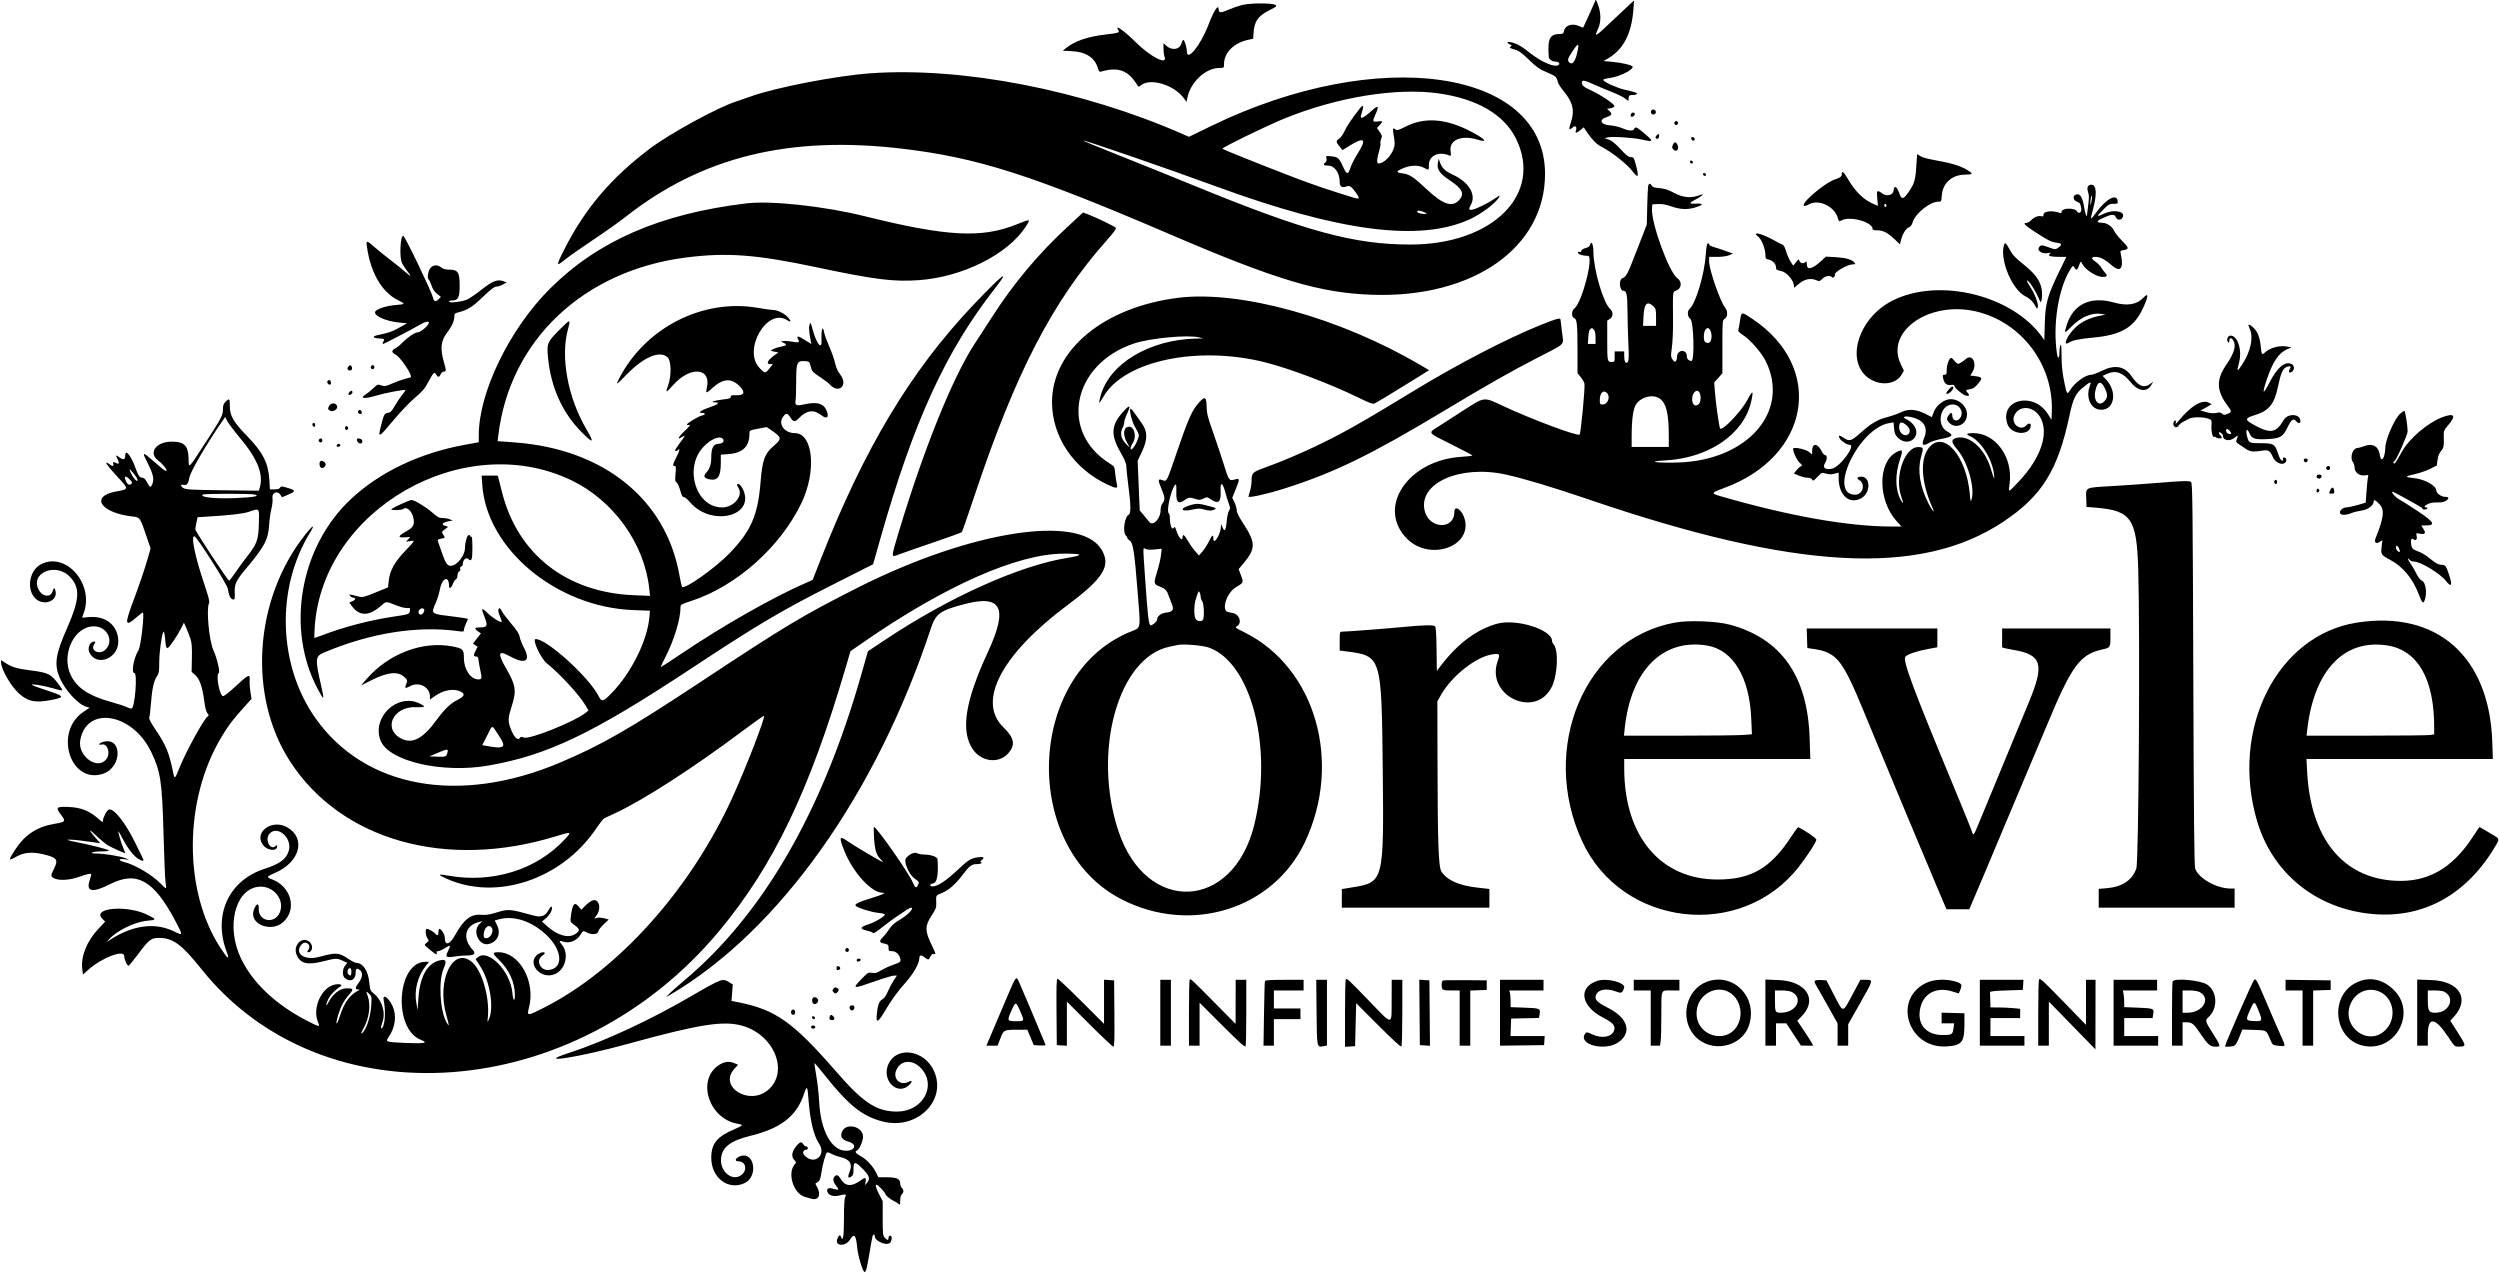 <svg id="svg" xmlns="http://www.w3.org/2000/svg" xmlns:xlink="http://www.w3.org/1999/xlink" width="400" height="203.822" viewBox="0, 0, 400,203.822"><g id="svgg"><path id="path0" d="M255.080 0.510 C 254.556 1.720,253.371 4.333,253.317 4.396 C 253.286 4.431,252.998 4.336,252.677 4.184 C 251.592 3.669,250.430 4.028,250.249 4.933 C 250.165 5.351,250.066 5.435,249.655 5.435 C 247.949 5.435,247.598 6.132,247.800 9.117 C 247.824 9.485,248.341 9.851,248.834 9.851 C 249.347 9.851,249.652 10.124,249.403 10.361 C 248.848 10.891,246.673 9.982,244.692 8.393 C 243.668 7.571,242.886 7.088,242.256 6.890 C 241.106 6.527,240.764 6.754,241.783 7.203 C 241.882 7.246,241.857 7.345,241.723 7.439 C 241.445 7.634,241.570 7.722,242.484 7.967 C 243.003 8.106,243.561 8.521,244.637 9.568 C 245.869 10.767,246.301 11.070,247.486 11.563 C 248.910 12.155,249.078 12.304,249.248 13.114 C 249.301 13.367,249.717 14.021,250.171 14.567 C 251.688 16.390,251.984 17.709,251.314 19.671 C 250.956 20.719,251.047 20.935,251.619 20.397 C 252.068 19.975,252.377 20.310,252.130 20.953 C 251.974 21.359,252.299 21.294,252.884 20.802 L 253.395 20.372 253.941 21.184 C 254.734 22.364,255.449 23.083,256.221 23.476 C 257.909 24.335,260.379 26.294,261.263 27.473 C 262.169 28.682,262.276 28.275,261.643 26.030 C 261.419 25.233,261.342 25.138,260.929 25.139 C 260.571 25.140,260.200 24.851,259.278 23.855 C 258.451 22.961,257.882 22.499,257.410 22.340 L 256.730 22.110 257.220 21.986 C 257.955 21.801,261.317 22.014,262.719 22.335 C 264.684 22.786,264.683 22.655,262.707 21.019 C 261.870 20.326,261.612 20.247,261.463 20.637 C 261.323 21.000,260.561 20.953,259.597 20.521 C 259.138 20.316,258.238 20.107,257.580 20.054 C 256.042 19.929,255.766 19.136,257.113 18.710 C 257.917 18.455,258.007 18.213,257.475 17.733 L 257.116 17.410 257.686 17.325 C 258.007 17.277,258.276 17.129,258.303 16.985 C 258.363 16.669,255.999 15.091,254.389 14.372 C 253.542 13.993,253.211 13.751,253.136 13.456 C 252.957 12.739,253.291 12.737,254.862 13.444 C 255.703 13.822,257.073 14.397,257.906 14.723 C 258.740 15.048,259.671 15.504,259.975 15.736 L 260.527 16.157 260.582 15.680 C 260.631 15.257,260.706 15.202,261.231 15.202 C 261.558 15.202,261.859 15.125,261.899 15.032 C 261.980 14.845,261.719 14.755,259.967 14.360 C 258.737 14.083,256.627 13.131,256.523 12.805 C 256.487 12.691,256.834 12.574,257.407 12.506 C 258.967 12.323,261.231 11.252,261.231 10.697 C 261.231 10.448,259.575 10.036,258.004 9.896 L 256.561 9.766 257.352 9.301 C 259.758 7.887,261.061 5.352,261.342 1.538 L 261.449 0.085 260.969 0.510 C 260.705 0.743,259.342 2.022,257.941 3.351 C 255.123 6.023,255.030 6.073,255.712 4.555 C 256.223 3.415,256.171 1.916,255.570 0.474 L 255.337 -0.085 255.080 0.510 M198.530 0.848 C 197.908 1.030,196.957 1.375,196.416 1.614 C 195.346 2.087,194.989 2.067,194.989 1.534 C 194.989 0.534,194.245 1.628,193.375 3.908 C 192.083 7.295,189.894 9.980,189.894 8.178 C 189.894 7.662,189.596 6.637,189.374 6.391 C 189.301 6.309,189.146 6.560,189.030 6.947 C 188.723 7.971,187.467 8.135,186.547 7.271 L 186.157 6.905 186.157 7.772 C 186.157 8.250,186.233 8.839,186.325 9.082 C 186.874 10.525,184.041 9.085,181.690 6.727 C 179.974 5.005,178.318 3.836,178.888 4.748 C 179.189 5.231,179.088 5.269,176.819 5.533 C 173.961 5.866,171.917 6.580,170.499 7.739 L 170.043 8.112 171.518 8.187 C 173.736 8.299,175.152 9.220,175.646 10.870 C 175.795 11.368,175.925 11.533,176.121 11.474 C 178.902 10.635,180.567 11.256,181.997 13.669 C 182.155 13.936,182.201 13.931,182.611 13.608 C 184.088 12.446,187.847 13.594,189.380 15.675 L 189.854 16.318 189.967 15.716 C 190.445 13.164,192.881 10.870,195.112 10.870 C 195.838 10.870,195.839 10.870,195.842 10.234 C 195.853 8.438,197.394 6.882,199.659 6.381 L 200.510 6.193 200.553 5.432 C 200.667 3.407,201.245 2.569,203.207 1.581 C 204.267 1.047,204.359 0.963,204.066 0.792 C 203.458 0.438,199.803 0.475,198.530 0.848 M252.493 7.771 C 252.158 9.638,251.658 10.463,251.128 10.024 C 250.734 9.697,250.809 9.404,251.586 8.222 C 252.401 6.982,252.657 6.855,252.493 7.771 M139.224 11.731 C 133.774 12.121,123.960 14.026,120.085 15.445 C 119.384 15.702,118.355 16.057,117.798 16.234 C 114.868 17.164,107.182 21.358,103.987 23.768 C 97.821 28.419,93.611 33.365,90.342 39.798 C 88.911 42.613,88.918 42.730,90.446 41.504 C 91.100 40.978,93.125 39.558,94.947 38.346 C 96.769 37.135,99.099 35.482,100.126 34.675 C 112.294 25.100,126.284 21.655,144.329 23.789 C 156.379 25.214,165.032 27.977,187.091 37.446 C 204.322 44.841,211.253 46.907,219.712 47.167 C 235.775 47.661,247.243 39.571,247.207 27.771 C 247.156 11.001,220.489 7.186,193.841 20.136 L 190.230 21.891 189.340 21.499 C 173.249 14.417,154.025 10.670,139.224 11.731 M230.234 14.950 C 236.367 15.825,240.653 18.336,242.552 22.166 C 246.947 31.029,238.876 39.127,225.648 39.127 C 216.636 39.127,208.859 37.007,190.998 29.682 C 187.261 28.149,181.734 25.919,178.715 24.726 C 175.696 23.533,173.258 22.524,173.297 22.485 C 173.424 22.358,186.612 26.909,194.650 29.854 C 214.409 37.092,227.213 38.741,235.189 35.074 C 237.020 34.232,239.366 32.460,239.852 31.552 C 240.054 31.173,240.028 31.184,238.981 31.899 C 238.097 32.501,236.256 33.402,235.626 33.538 C 235.001 33.674,234.927 33.485,235.329 32.781 C 236.251 31.169,235.033 29.127,232.446 27.948 C 231.201 27.381,230.697 26.885,230.364 25.902 L 230.192 25.393 230.068 26.022 C 229.862 27.064,230.344 27.791,231.929 28.829 C 233.884 30.110,234.336 30.941,233.584 31.870 C 232.453 33.266,230.961 32.817,228.249 30.263 C 226.149 28.285,225.520 27.875,224.379 27.740 C 223.304 27.612,223.351 27.389,224.556 26.892 C 225.732 26.408,226.975 26.387,227.815 26.837 C 228.645 27.282,228.620 27.295,228.620 26.399 C 228.620 24.891,230.200 24.159,231.898 24.881 C 232.178 25.000,232.194 24.936,232.088 24.136 C 231.857 22.394,233.826 21.564,236.364 22.334 C 238.174 22.883,237.711 22.290,235.363 21.054 C 231.406 18.970,227.964 18.703,224.924 20.245 C 223.839 20.795,223.475 20.910,223.319 20.754 C 222.951 20.386,222.806 20.544,222.918 21.189 C 223.193 22.782,223.205 23.118,223.011 23.726 C 222.623 24.936,221.404 26.155,220.580 26.156 C 220.228 26.157,220.274 25.487,220.733 23.886 C 220.864 23.430,220.927 22.986,220.872 22.899 C 220.818 22.811,220.868 22.512,220.983 22.234 C 221.171 21.781,221.147 21.666,220.748 21.104 L 220.303 20.479 220.725 20.039 C 221.307 19.431,221.255 19.302,220.477 19.427 C 219.604 19.566,219.553 19.435,220.058 18.344 C 220.682 16.996,220.541 16.756,219.616 17.594 C 217.993 19.064,217.461 19.231,217.842 18.153 C 218.245 17.012,218.166 16.611,217.664 17.240 C 216.427 18.787,215.467 20.202,215.118 20.991 C 214.901 21.481,214.525 22.012,214.283 22.171 C 213.724 22.537,213.730 22.723,214.327 23.438 L 214.811 24.017 215.643 23.491 C 218.298 21.813,218.769 22.121,217.244 24.537 C 216.779 25.274,216.278 26.239,216.130 26.683 C 215.686 28.020,215.492 28.023,214.901 26.702 C 214.270 25.291,214.065 25.109,212.979 25.005 C 212.144 24.925,212.129 24.932,212.231 25.340 C 212.300 25.615,212.245 25.833,212.070 25.978 C 211.642 26.334,211.760 26.497,212.446 26.497 C 213.539 26.497,214.352 27.620,214.352 29.128 C 214.352 29.821,214.709 30.093,215.315 29.864 C 215.944 29.626,216.159 29.752,216.929 30.811 C 217.663 31.821,217.575 31.934,216.348 31.556 C 212.737 30.446,209.824 29.457,207.219 28.456 C 201.347 26.201,195.674 23.926,195.593 23.794 C 195.488 23.625,202.526 20.187,205.336 19.034 C 213.854 15.541,223.398 13.975,230.234 14.950 M264.181 17.748 C 264.122 17.902,264.155 18.109,264.255 18.208 C 264.514 18.467,265.004 18.230,264.936 17.879 C 264.861 17.488,264.317 17.394,264.181 17.748 M260.950 18.266 C 260.895 18.411,260.894 18.573,260.948 18.627 C 261.120 18.798,261.571 18.536,261.571 18.264 C 261.571 17.925,261.081 17.927,260.950 18.266 M267.931 19.548 C 267.756 19.831,268.150 20.156,268.384 19.921 C 268.580 19.725,268.458 19.363,268.195 19.363 C 268.113 19.363,267.994 19.446,267.931 19.548 M265.085 21.649 C 264.867 21.867,264.829 22.010,264.957 22.138 C 265.200 22.380,265.530 22.051,265.451 21.644 C 265.395 21.354,265.379 21.354,265.085 21.649 M270.603 22.193 C 270.636 22.365,270.776 22.505,270.915 22.505 C 271.279 22.505,271.227 22.012,270.855 21.940 C 270.628 21.896,270.559 21.966,270.603 22.193 M267.657 23.180 C 267.511 23.501,267.517 23.660,267.682 23.859 C 268.183 24.463,268.735 23.929,268.391 23.174 C 268.151 22.646,267.899 22.648,267.657 23.180 M306.740 24.666 C 306.733 24.692,306.669 25.631,306.597 26.752 C 306.457 28.939,306.259 29.527,305.159 31.030 C 304.522 31.900,304.229 31.897,303.924 31.016 C 303.508 29.814,303.070 29.549,302.983 30.446 C 302.907 31.232,301.908 31.503,301.151 30.943 C 300.329 30.336,300.235 30.432,300.358 31.754 L 300.468 32.934 299.852 32.677 C 298.226 31.997,296.888 30.720,295.735 28.746 C 295.018 27.517,294.692 27.233,294.692 27.835 C 294.692 28.232,294.443 28.434,293.634 28.695 C 291.820 29.279,287.604 32.979,288.790 32.945 C 288.907 32.942,289.193 32.830,289.427 32.696 C 290.952 31.825,293.485 32.992,294.033 34.819 C 294.230 35.479,294.234 35.481,294.708 35.236 C 296.066 34.534,299.618 35.544,299.618 36.633 C 299.618 36.787,299.864 36.858,300.405 36.858 C 301.327 36.858,302.066 37.250,303.204 38.340 L 303.987 39.092 304.176 38.357 C 304.427 37.384,304.961 36.545,305.446 36.360 C 305.705 36.262,305.910 35.972,306.049 35.511 C 306.456 34.152,308.805 32.272,310.097 32.272 C 310.611 32.272,310.618 32.259,310.690 31.268 C 310.831 29.313,312.274 27.994,314.323 27.947 C 315.716 27.915,315.765 27.836,314.784 27.213 C 313.761 26.565,312.180 26.079,309.657 25.640 C 308.400 25.421,307.517 25.174,307.219 24.957 C 306.962 24.771,306.746 24.640,306.740 24.666 M270.403 25.888 C 270.403 26.036,270.524 26.157,270.672 26.157 C 270.972 26.157,270.920 25.791,270.605 25.686 C 270.494 25.650,270.403 25.740,270.403 25.888 M272.481 27.887 C 272.586 28.202,272.951 28.255,272.951 27.955 C 272.951 27.807,272.830 27.686,272.682 27.686 C 272.534 27.686,272.444 27.777,272.481 27.887 M263.704 29.766 C 263.660 29.977,263.593 31.448,263.556 33.036 L 263.488 35.924 262.010 39.745 C 260.390 43.935,260.220 44.272,259.609 44.504 C 258.946 44.756,259.103 46.539,259.788 46.539 C 260.253 46.539,260.382 47.213,260.397 49.713 C 260.405 51.097,260.469 53.452,260.538 54.947 C 260.640 57.140,260.619 57.714,260.432 57.919 C 260.103 58.280,259.879 57.886,259.875 56.943 L 259.873 56.221 259.108 56.221 L 258.344 56.221 258.344 57.070 C 258.344 57.893,258.329 57.919,257.853 57.919 C 257.177 57.919,257.155 57.806,257.155 54.342 L 257.155 51.303 257.580 51.025 C 258.144 50.655,258.147 49.913,257.586 49.391 C 256.500 48.382,254.952 43.053,254.948 40.311 C 254.946 39.062,254.609 38.392,254.394 39.212 C 254.349 39.385,254.092 39.583,253.824 39.650 C 253.251 39.794,252.878 40.068,252.996 40.258 C 253.042 40.332,252.925 40.353,252.737 40.303 C 252.482 40.237,252.419 40.279,252.492 40.470 C 252.592 40.730,253.281 40.934,254.058 40.934 C 255.073 40.934,253.106 48.511,251.863 49.394 C 251.425 49.704,251.429 50.786,251.868 50.901 C 252.314 51.017,252.399 51.852,252.399 56.121 L 252.399 59.710 252.899 60.316 C 253.173 60.650,253.449 61.125,253.511 61.372 C 253.643 61.898,252.939 69.315,252.737 69.530 C 252.437 69.850,245.104 67.112,240.528 64.972 C 237.302 63.463,237.624 63.425,234.017 65.747 C 232.361 66.814,230.530 67.992,229.948 68.365 C 228.488 69.303,228.402 69.198,232.186 71.082 C 234.055 72.013,235.584 72.822,235.584 72.880 C 235.584 72.938,234.800 73.032,233.843 73.090 C 225.247 73.606,220.176 81.247,225.137 86.208 C 228.725 89.796,235.483 87.532,234.370 83.115 C 233.992 81.613,232.697 80.682,232.696 81.911 C 232.693 84.819,228.650 84.658,227.946 81.721 C 226.892 77.327,233.535 74.336,240.849 75.912 C 243.689 76.523,248.502 77.966,254.183 79.908 C 287.308 91.232,307.261 92.310,320.506 83.493 C 326.720 79.356,329.263 75.271,331.132 66.420 C 331.695 63.755,332.123 62.897,333.378 61.911 C 334.575 60.972,334.656 60.967,334.345 61.847 C 333.684 63.720,334.596 65.560,336.187 65.562 C 338.347 65.565,338.797 62.644,336.937 60.684 L 336.418 60.137 337.169 59.796 C 338.495 59.194,339.675 59.610,340.849 61.093 C 342.052 62.611,343.481 62.835,344.200 61.617 L 344.515 61.083 343.994 61.454 C 343.016 62.151,342.139 61.779,341.059 60.208 C 339.931 58.569,338.376 58.293,336.234 59.351 C 335.559 59.685,334.838 59.958,334.632 59.958 C 333.670 59.958,331.969 61.192,331.186 62.460 C 330.727 63.202,330.678 63.116,330.212 60.773 C 329.969 59.548,329.851 58.303,329.849 56.951 C 329.847 55.594,329.793 55.029,329.682 55.202 C 329.591 55.342,329.516 55.858,329.514 56.348 C 329.511 57.378,329.261 57.539,329.118 56.603 C 328.416 52.016,329.322 46.217,331.219 43.160 C 331.662 42.445,331.690 42.429,331.877 42.778 C 331.984 42.978,332.147 43.142,332.239 43.142 C 332.388 43.142,332.486 42.949,332.835 41.965 C 332.893 41.803,333.018 41.911,333.212 42.292 C 333.627 43.103,335.224 44.177,336.176 44.284 C 337.063 44.384,337.318 44.154,336.845 43.681 C 336.668 43.504,336.380 43.117,336.205 42.822 C 336.031 42.527,335.601 42.086,335.251 41.843 C 334.532 41.346,334.553 41.104,335.313 41.104 C 336.044 41.104,336.817 41.513,337.934 42.490 C 339.275 43.663,339.836 42.924,339.328 40.654 C 339.215 40.148,339.240 40.114,339.789 40.011 C 340.687 39.843,340.654 39.650,339.538 38.535 C 338.968 37.965,338.395 37.241,338.263 36.927 C 337.999 36.294,337.130 35.677,336.476 35.657 C 335.402 35.626,335.351 35.404,336.314 34.952 C 337.816 34.249,338.309 34.197,338.509 34.721 C 338.772 35.414,339.703 35.204,339.703 34.452 C 339.703 33.693,337.862 33.557,336.555 34.219 C 335.422 34.793,335.412 34.643,336.508 33.547 C 337.346 32.709,337.517 32.611,338.160 32.611 C 338.841 32.611,338.873 32.589,338.822 32.144 C 338.679 30.896,336.926 31.855,335.372 34.031 C 334.488 35.268,334.394 35.234,334.794 33.821 C 335.546 31.165,335.482 29.554,334.624 29.554 C 334.049 29.554,333.850 29.992,334.092 30.726 C 334.259 31.233,334.265 31.688,334.117 32.786 C 334.013 33.560,333.928 34.258,333.928 34.337 C 333.928 34.990,333.619 34.224,333.472 33.207 C 333.272 31.818,332.907 31.083,332.416 31.083 C 331.636 31.083,331.543 31.978,332.293 32.264 C 332.796 32.455,332.846 32.531,332.997 33.335 C 333.113 33.954,332.628 34.309,332.329 33.824 C 331.940 33.195,329.851 33.259,329.851 33.900 C 329.851 34.091,329.762 34.142,329.562 34.065 C 328.414 33.625,326.964 33.774,326.964 34.333 C 326.964 34.612,326.886 34.669,326.606 34.596 C 326.127 34.470,325.437 34.746,324.961 35.254 C 324.747 35.482,324.422 35.669,324.239 35.669 C 323.590 35.669,323.928 36.027,325.592 37.104 C 327.786 38.523,328.165 38.711,329.090 38.838 C 329.933 38.953,329.980 39.125,329.305 39.629 C 328.867 39.955,328.858 39.955,327.748 39.557 C 326.708 39.184,326.611 39.176,326.350 39.438 C 325.772 40.015,326.606 40.675,327.686 40.493 C 328.187 40.409,328.210 40.423,327.938 40.645 C 327.565 40.950,328.144 41.104,329.660 41.104 L 330.616 41.104 329.478 43.439 C 327.591 47.313,327.262 48.492,327.169 51.709 L 327.092 54.417 326.736 53.918 C 321.971 47.226,310.268 44.363,302.844 48.073 C 296.896 51.046,295.015 58.734,299.702 60.917 C 301.461 61.736,303.477 61.300,304.264 59.930 L 304.620 59.308 304.115 58.250 C 301.619 53.021,308.656 48.094,316.146 49.827 C 323.430 51.512,328.596 58.352,328.290 65.902 L 328.238 67.176 327.690 66.288 C 325.396 62.573,319.877 63.880,321.180 67.830 C 321.769 69.614,324.926 69.790,324.926 68.039 C 324.926 67.707,324.526 67.689,324.260 68.009 C 323.363 69.090,321.715 67.854,322.273 66.518 C 322.999 64.781,325.343 64.902,326.419 66.733 C 327.899 69.251,326.570 73.280,323.022 77.028 C 321.252 78.899,321.327 78.878,321.530 77.446 C 322.128 73.214,319.338 69.299,315.723 69.299 C 314.645 69.299,314.460 69.484,315.222 69.800 C 316.918 70.502,318.784 73.491,319.046 75.924 C 319.156 76.949,319.092 76.825,318.472 74.820 C 317.465 71.557,314.815 69.376,312.792 70.144 C 312.158 70.386,312.247 70.842,313.131 71.876 C 314.817 73.846,316.022 78.028,315.448 79.915 C 315.313 80.356,315.276 80.242,315.172 79.066 C 314.625 72.909,310.995 68.765,308.646 71.614 C 307.161 73.416,307.376 77.179,309.195 81.247 C 309.676 82.322,309.165 81.761,308.551 80.539 C 307.176 77.806,306.776 75.300,307.364 73.114 C 307.767 71.616,307.764 71.600,307.091 71.535 C 304.751 71.310,303.000 76.328,304.262 79.644 C 304.626 80.599,304.501 80.745,304.059 79.880 C 303.227 78.248,303.203 75.871,303.996 73.506 C 304.517 71.953,304.441 71.807,303.404 72.357 C 300.410 73.945,300.438 80.023,303.455 83.378 L 304.235 84.246 302.648 84.245 C 295.645 84.237,286.212 82.561,275.192 79.364 C 273.739 78.943,273.790 78.831,275.754 78.120 C 289.614 73.104,292.070 58.857,280.421 51.050 C 278.577 49.814,278.636 49.804,278.390 51.380 C 278.288 52.034,278.170 52.684,278.127 52.824 C 278.078 52.987,278.325 53.253,278.808 53.558 C 280.015 54.322,281.827 56.386,282.516 57.782 C 286.471 65.798,279.641 73.674,268.450 74.003 C 264.979 74.105,263.322 73.834,266.412 73.670 C 273.358 73.301,278.947 69.515,280.163 64.356 C 280.613 62.449,280.439 62.325,279.598 63.953 C 278.669 65.748,275.621 68.969,275.225 68.573 C 275.080 68.428,274.538 64.640,274.390 62.740 L 274.270 61.192 274.927 60.463 L 275.584 59.735 275.584 55.494 C 275.584 51.285,275.587 51.251,275.966 50.999 C 276.458 50.671,276.475 49.804,276.002 49.202 C 275.224 48.214,273.461 43.126,273.461 41.872 L 273.461 41.104 274.740 41.104 C 275.513 41.104,276.269 41.000,276.651 40.840 L 277.282 40.576 276.093 40.147 C 275.439 39.911,274.580 39.630,274.183 39.523 C 273.784 39.416,273.461 39.225,273.461 39.098 C 273.461 38.971,273.365 38.899,273.248 38.938 C 273.108 38.984,273.000 39.577,272.929 40.693 C 272.729 43.837,271.310 48.604,270.332 49.416 C 269.924 49.754,269.988 50.694,270.439 50.993 C 270.990 51.359,271.169 57.749,270.628 57.749 C 270.201 57.749,269.894 57.430,269.894 56.985 C 269.894 55.854,268.406 55.882,268.332 57.014 C 268.272 57.942,267.995 58.121,267.587 57.497 C 267.327 57.101,267.318 56.902,267.501 55.593 C 267.614 54.789,267.696 52.900,267.685 51.397 C 267.647 46.462,267.621 46.725,268.149 46.524 C 269.067 46.175,269.184 45.084,268.366 44.502 C 267.034 43.553,264.157 35.639,264.323 33.380 L 264.374 32.696 265.269 32.645 C 265.896 32.609,266.541 32.724,267.421 33.027 C 268.852 33.521,269.962 33.573,271.201 33.205 C 272.544 32.807,272.633 32.514,271.389 32.585 C 270.180 32.654,270.189 32.472,271.423 31.847 C 272.254 31.426,272.822 30.899,272.172 31.152 C 270.580 31.771,269.379 31.675,267.728 30.798 C 266.885 30.350,266.299 30.166,265.513 30.103 C 264.703 30.037,264.404 29.940,264.276 29.700 C 264.048 29.274,263.803 29.302,263.704 29.766 M334.625 32.272 C 334.505 32.881,334.471 32.933,334.458 32.527 C 334.440 31.962,334.636 31.082,334.721 31.342 C 334.751 31.433,334.708 31.851,334.625 32.272 M119.406 32.542 C 105.641 34.199,95.675 38.531,87.985 46.200 C 81.534 52.632,76.603 62.776,76.603 69.613 L 76.603 70.760 74.437 71.153 C 67.185 72.469,60.799 75.503,56.164 79.836 C 47.942 87.521,45.673 100.689,50.903 110.373 C 51.861 112.148,51.921 112.077,51.399 109.787 C 50.394 105.382,50.426 105.001,51.857 104.398 C 59.319 101.255,66.826 100.070,73.418 100.995 C 74.135 101.095,74.225 101.072,74.229 100.787 C 74.231 100.611,74.380 100.143,74.560 99.746 L 74.887 99.025 74.514 98.933 C 74.308 98.883,73.070 98.710,71.762 98.550 C 68.985 98.210,68.949 98.173,69.717 96.460 C 69.963 95.912,70.264 94.938,70.387 94.294 C 70.744 92.422,71.847 92.019,71.847 93.761 C 71.847 94.298,72.240 94.084,72.457 93.428 C 72.559 93.120,72.769 92.797,72.924 92.710 C 73.088 92.618,73.206 92.341,73.206 92.046 C 73.206 91.748,73.313 91.498,73.466 91.440 C 73.622 91.380,73.688 91.221,73.631 91.040 C 73.573 90.860,73.639 90.701,73.795 90.641 C 73.938 90.586,74.055 90.403,74.055 90.234 C 74.055 89.588,74.560 89.115,74.911 89.433 C 75.457 89.927,75.584 89.586,75.584 87.623 C 75.584 86.421,75.523 85.792,75.414 85.860 C 75.321 85.918,75.244 85.884,75.244 85.785 C 75.244 85.686,75.139 85.605,75.010 85.605 C 74.747 85.605,74.395 86.794,74.395 87.683 C 74.395 88.920,73.099 90.531,72.103 90.531 C 71.558 90.531,71.283 90.116,70.697 88.408 C 70.408 87.567,70.122 86.750,70.061 86.592 C 69.974 86.366,70.078 86.281,70.559 86.191 C 71.258 86.060,71.255 86.066,70.904 85.530 C 70.622 85.099,70.650 85.044,71.422 84.509 C 71.752 84.281,71.748 84.270,71.295 84.157 C 70.497 83.957,70.759 83.590,71.841 83.391 L 72.442 83.280 71.963 83.084 C 71.700 82.976,71.189 82.887,70.827 82.887 C 70.278 82.887,70.005 82.744,69.182 82.023 C 68.136 81.107,66.311 80.000,65.847 80.000 C 65.487 80.000,62.756 81.260,62.612 81.493 C 62.497 81.680,64.314 81.645,64.502 81.457 C 65.030 80.929,65.993 81.818,66.169 82.996 C 66.328 84.054,66.129 84.379,64.890 85.080 C 63.638 85.790,63.610 86.053,64.797 85.971 L 65.644 85.913 65.306 86.294 L 64.968 86.675 65.605 86.576 C 66.454 86.443,66.454 86.442,64.811 88.168 C 63.130 89.935,62.382 91.291,62.201 92.900 L 62.081 93.978 60.467 94.641 C 58.190 95.578,58.028 95.618,57.294 95.429 C 55.756 95.035,55.775 95.036,56.029 95.344 C 56.158 95.499,56.363 95.626,56.486 95.626 C 56.955 95.626,56.902 95.982,56.403 96.191 L 55.882 96.411 56.303 96.981 C 57.503 98.608,59.015 98.610,60.889 96.988 C 61.832 96.171,61.709 96.180,63.319 96.824 C 64.048 97.116,64.841 97.320,65.131 97.291 C 65.595 97.245,65.642 97.283,65.590 97.665 C 65.507 98.286,65.520 98.282,62.845 98.681 C 59.163 99.230,54.970 100.328,51.572 101.633 C 50.930 101.879,50.368 102.081,50.322 102.081 C 50.277 102.081,50.291 101.297,50.355 100.340 C 51.603 81.541,74.106 68.616,91.336 76.802 C 98.139 80.034,103.128 86.969,103.889 94.252 L 104.003 95.340 101.386 95.232 C 90.637 94.788,82.837 88.689,80.327 78.766 C 80.132 77.997,79.899 77.081,79.810 76.730 L 79.647 76.093 78.355 76.093 L 77.062 76.093 77.164 77.580 C 77.871 87.860,89.046 97.137,101.296 97.612 L 103.993 97.717 103.887 98.858 C 103.547 102.511,101.012 107.618,97.965 110.786 C 96.503 112.306,96.277 112.367,95.779 111.380 C 94.262 108.371,87.517 102.251,85.718 102.251 C 85.090 102.251,86.496 105.324,87.494 106.133 C 89.660 107.887,92.712 111.211,93.692 112.884 L 94.159 113.680 93.746 114.014 C 91.960 115.462,84.654 118.395,83.801 118.006 C 83.426 117.835,83.326 117.852,83.133 118.115 C 82.821 118.543,82.182 117.856,81.703 116.577 C 81.245 115.352,81.267 114.888,81.868 113.009 C 82.660 110.537,82.538 109.655,81.045 107.066 C 79.569 104.508,79.685 103.964,81.494 104.961 C 84.034 106.361,84.978 105.835,83.838 103.654 C 83.507 103.022,83.194 102.224,83.142 101.881 C 83.073 101.427,82.699 100.845,81.777 99.757 C 81.079 98.933,80.413 98.049,80.297 97.792 C 80.181 97.535,80.027 97.325,79.953 97.325 C 79.642 97.325,79.657 97.863,79.989 98.613 C 80.184 99.054,80.311 99.448,80.271 99.489 C 80.095 99.664,78.823 98.875,78.004 98.083 C 76.997 97.109,76.925 97.223,77.552 98.790 C 78.078 100.105,77.959 100.382,76.865 100.382 C 75.924 100.382,75.820 100.525,76.434 100.977 L 76.939 101.350 76.306 102.163 L 75.672 102.976 76.047 103.225 L 76.422 103.474 76.076 104.153 C 75.717 104.858,75.750 105.047,76.233 105.051 C 76.435 105.052,76.533 105.226,76.571 105.648 C 76.600 105.975,76.734 106.726,76.869 107.318 C 77.143 108.518,77.097 108.705,76.533 108.705 C 75.302 108.705,74.225 107.105,74.225 105.276 C 74.225 103.912,74.068 103.753,72.396 103.430 C 67.627 102.508,62.168 104.581,58.646 108.650 L 57.758 109.675 59.410 108.844 C 62.065 107.508,63.734 107.359,64.744 108.370 C 65.221 108.846,65.227 108.876,64.982 109.462 C 64.701 110.136,64.842 110.221,65.563 109.809 C 66.988 108.994,68.790 109.900,68.790 111.430 L 68.790 111.931 69.597 111.362 C 70.981 110.383,72.645 110.105,73.734 110.668 C 74.457 111.041,74.304 111.423,73.209 111.976 C 72.053 112.560,71.084 113.494,69.803 115.260 C 67.708 118.146,66.018 119.054,64.293 118.218 C 61.163 116.703,62.855 112.973,66.593 113.146 C 68.085 113.215,68.207 113.059,67.074 112.532 C 63.532 110.883,59.470 114.771,60.878 118.460 C 62.153 121.797,70.735 123.791,78.188 122.482 C 87.596 120.830,94.806 117.384,110.403 107.087 C 121.244 99.931,124.847 97.793,133.153 93.588 L 139.697 90.276 140.902 86.030 C 146.196 67.376,151.316 56.213,159.212 46.115 C 161.816 42.784,160.409 43.867,155.736 48.789 C 145.702 59.361,138.256 71.780,131.279 89.580 L 130.021 92.790 128.832 93.311 C 123.564 95.623,115.706 100.092,109.130 104.517 C 107.261 105.774,105.714 106.785,105.691 106.764 C 105.668 106.743,106.070 105.899,106.583 104.888 C 107.873 102.349,108.875 99.016,108.875 97.261 C 108.875 96.722,108.889 96.713,110.616 96.149 C 117.815 93.797,124.874 87.516,128.241 80.467 C 130.683 75.355,130.103 69.304,127.171 69.300 C 125.509 69.298,124.449 67.835,125.283 66.697 C 125.774 66.026,125.961 66.036,126.442 66.763 C 126.984 67.582,127.166 67.592,127.896 66.839 C 129.065 65.632,130.222 65.491,131.382 66.414 C 132.257 67.109,132.686 66.823,132.298 65.803 C 131.816 64.535,130.758 64.222,128.610 64.711 C 127.383 64.991,127.137 64.852,127.299 63.970 C 127.348 63.702,127.389 62.345,127.389 60.955 C 127.389 57.978,127.517 57.689,128.799 57.783 C 129.475 57.832,129.520 57.869,129.682 58.514 C 129.913 59.442,129.957 59.492,131.256 60.357 C 131.885 60.775,132.583 61.314,132.808 61.554 C 134.247 63.088,135.743 61.606,134.442 59.936 C 134.044 59.425,133.773 58.822,133.608 58.082 C 133.474 57.479,133.057 56.290,132.682 55.441 C 132.307 54.591,131.948 53.617,131.883 53.275 C 131.624 51.895,131.382 52.632,131.446 54.607 C 131.493 56.074,130.582 54.864,130.023 52.718 C 129.720 51.553,129.647 51.460,129.500 52.047 C 129.395 52.465,129.441 53.015,129.707 54.488 L 129.808 55.049 128.725 54.365 C 127.654 53.686,127.367 53.677,127.718 54.333 C 127.966 54.797,127.789 54.858,126.738 54.666 C 126.241 54.576,125.630 54.529,125.380 54.562 L 124.926 54.622 125.387 54.852 C 125.980 55.147,125.866 55.312,124.967 55.462 C 124.216 55.587,123.101 56.074,123.397 56.148 C 123.490 56.172,123.788 56.240,124.058 56.300 L 124.550 56.409 124.143 56.681 C 122.886 57.520,122.461 58.259,123.235 58.259 L 123.668 58.259 123.122 58.938 C 122.442 59.784,122.393 59.783,121.530 58.882 C 118.774 56.006,122.751 49.133,125.956 51.233 C 126.554 51.625,126.631 51.430,126.118 50.820 C 125.590 50.193,124.413 49.597,123.704 49.597 C 123.417 49.597,122.314 49.445,121.252 49.259 C 112.448 47.718,103.202 52.445,99.032 60.620 C 98.483 61.697,98.590 61.639,100.170 60.011 C 102.958 57.137,105.499 56.034,106.785 57.141 C 107.409 57.678,107.464 60.076,106.889 61.699 C 106.449 62.940,106.524 62.924,107.809 61.502 C 110.478 58.548,113.808 58.852,113.104 61.986 C 112.875 63.007,112.977 63.011,114.059 62.022 C 115.665 60.554,117.021 60.472,118.313 61.764 C 119.281 62.732,119.111 63.280,117.855 63.238 C 117.055 63.212,116.903 63.253,116.921 63.490 C 116.939 63.721,116.704 63.800,115.678 63.914 C 114.352 64.061,113.477 64.359,114.342 64.369 C 115.252 64.379,114.964 64.694,113.644 65.133 C 112.178 65.622,111.550 66.072,112.336 66.072 C 112.932 66.072,112.904 66.358,112.296 66.492 C 111.741 66.613,109.894 67.725,109.894 67.938 C 109.894 68.015,110.066 68.038,110.276 67.989 C 110.544 67.926,110.331 68.208,109.563 68.934 C 108.499 69.939,108.255 70.482,109.124 69.913 C 109.729 69.517,109.665 69.700,108.790 70.864 C 108.369 71.423,108.025 71.950,108.025 72.034 C 108.025 72.249,108.260 72.224,108.501 71.983 C 108.866 71.618,108.737 72.132,108.195 73.206 C 107.618 74.349,107.578 74.565,107.942 74.565 C 108.156 74.565,108.180 74.760,108.085 75.779 C 107.989 76.812,108.015 77.025,108.262 77.205 C 108.422 77.322,108.685 77.903,108.847 78.496 C 109.058 79.268,109.216 79.563,109.401 79.533 C 109.543 79.510,110.009 79.895,110.436 80.390 C 113.826 84.317,120.841 82.619,118.899 78.341 C 118.592 77.665,118.156 77.286,117.937 77.505 C 117.885 77.557,117.965 77.775,118.114 77.989 C 119.007 79.263,117.450 81.189,115.527 81.189 C 111.343 81.189,109.388 74.880,112.531 71.520 C 113.734 70.234,115.178 69.642,115.669 70.234 C 115.960 70.585,115.606 70.997,115.011 71.000 C 114.159 71.005,113.800 71.659,113.800 73.206 C 113.800 74.274,113.545 75.052,113.014 75.607 C 112.471 76.174,112.645 76.530,113.548 76.700 C 114.852 76.944,115.329 76.245,115.329 74.085 L 115.329 72.745 116.583 72.651 C 118.853 72.479,119.910 71.439,119.914 69.374 C 119.915 68.859,119.927 68.852,121.288 68.593 L 122.661 68.331 123.284 68.748 C 125.079 69.948,125.138 70.193,123.881 71.267 C 122.337 72.586,121.983 73.535,121.689 77.147 C 121.257 82.465,120.178 84.939,116.728 88.522 C 114.470 90.867,109.568 94.338,109.131 93.901 C 109.073 93.843,108.876 92.965,108.693 91.951 C 106.515 79.850,96.572 71.848,82.401 70.791 L 79.622 70.583 79.726 69.698 C 81.512 54.509,93.299 43.314,109.724 41.206 C 116.238 40.370,120.957 40.715,130.446 42.724 C 139.986 44.743,142.956 45.118,147.052 44.822 C 154.016 44.318,161.249 40.696,164.108 36.278 C 164.945 34.984,164.946 34.984,162.685 35.895 C 157.058 38.160,151.535 37.863,138.316 34.586 C 131.854 32.984,123.363 32.066,119.406 32.542 M301.826 32.866 C 301.826 33.006,301.749 33.121,301.656 33.121 C 301.563 33.121,301.486 33.006,301.486 32.866 C 301.486 32.726,301.563 32.611,301.656 32.611 C 301.749 32.611,301.826 32.726,301.826 32.866 M227.998 34.008 C 228.453 34.242,228.284 34.301,227.470 34.192 C 227.017 34.131,226.752 34.008,226.752 33.860 C 226.752 33.611,227.368 33.684,227.998 34.008 M170.766 36.333 C 166.145 40.610,162.223 45.286,158.811 50.588 C 157.830 52.111,156.542 54.098,155.949 55.002 C 152.423 60.373,147.762 71.935,143.788 85.164 C 142.521 89.382,142.514 89.215,143.917 88.679 C 144.495 88.458,146.948 87.604,149.368 86.780 C 151.788 85.955,153.825 85.220,153.894 85.146 C 153.964 85.071,154.866 82.474,155.900 79.375 C 162.487 59.624,168.395 48.217,177.115 38.412 C 178.223 37.165,178.639 36.584,178.522 36.443 C 178.337 36.220,175.507 34.847,174.163 34.328 L 173.294 33.993 170.766 36.333 M280.934 37.470 C 280.934 37.527,281.120 37.720,281.348 37.899 C 281.853 38.296,282.463 39.859,282.463 40.757 C 282.463 41.354,282.512 41.428,282.980 41.530 C 283.623 41.672,284.161 42.230,284.161 42.755 C 284.161 43.163,284.219 43.202,285.092 43.396 C 285.784 43.549,286.836 44.693,286.977 45.446 L 287.091 46.053 287.537 45.643 C 288.607 44.658,289.663 44.399,290.690 44.867 C 291.067 45.039,291.175 45.007,291.570 44.612 C 292.031 44.151,292.873 43.999,293.084 44.339 C 293.159 44.461,293.269 44.455,293.432 44.320 C 293.562 44.212,293.632 44.062,293.586 43.988 C 293.351 43.607,295.562 42.304,296.454 42.297 C 296.888 42.293,296.916 42.262,296.709 42.012 C 296.301 41.520,295.354 41.246,293.730 41.149 L 292.151 41.055 291.403 41.744 C 289.958 43.076,289.087 43.272,289.087 42.264 C 289.087 41.837,289.042 41.761,288.883 41.919 C 288.563 42.240,288.070 42.158,287.923 41.761 C 287.794 41.412,287.772 41.419,287.353 41.955 L 286.917 42.512 286.485 41.851 C 286.248 41.487,285.927 40.744,285.772 40.201 C 285.600 39.601,285.379 39.181,285.208 39.130 C 285.053 39.085,284.735 38.938,284.501 38.805 C 282.544 37.690,280.934 37.087,280.934 37.470 M64.301 37.990 C 64.094 38.532,63.991 40.220,64.108 41.160 C 64.220 42.057,64.355 42.324,65.362 43.645 C 65.906 44.358,65.720 44.291,64.740 43.420 C 64.281 43.013,63.265 42.196,62.483 41.606 C 61.701 41.016,60.543 40.078,59.909 39.522 C 58.511 38.295,58.481 38.316,58.839 40.276 C 59.524 44.020,61.288 46.854,63.655 48.013 C 64.901 48.622,64.879 48.686,63.392 48.796 C 61.898 48.907,60.319 49.397,60.053 49.832 C 59.667 50.464,61.687 51.406,63.858 51.605 L 65.138 51.723 63.861 52.433 C 62.684 53.088,62.249 53.238,60.412 53.622 C 59.504 53.812,59.620 54.088,60.635 54.149 C 61.557 54.205,61.571 54.216,61.310 54.703 C 61.213 54.885,61.203 55.032,61.289 55.032 C 61.446 55.032,65.858 52.727,67.261 51.913 C 68.069 51.444,68.620 51.339,68.620 51.655 C 68.620 52.026,67.310 53.163,66.882 53.163 C 66.402 53.163,65.259 53.931,64.336 54.873 C 63.988 55.228,63.492 55.620,63.232 55.744 C 62.634 56.031,62.629 56.408,63.219 56.691 C 64.084 57.105,66.161 60.223,65.679 60.383 C 65.568 60.420,65.134 60.537,64.713 60.644 C 64.293 60.750,63.417 61.070,62.768 61.353 C 61.700 61.819,61.531 61.849,61.008 61.660 C 60.452 61.459,60.405 61.476,59.727 62.118 C 59.340 62.485,58.813 62.915,58.556 63.074 C 57.424 63.773,58.258 63.880,60.236 63.288 C 61.655 62.863,64.716 62.281,64.846 62.411 C 64.887 62.453,64.651 62.817,64.320 63.220 C 63.989 63.624,63.462 64.412,63.148 64.971 C 62.704 65.762,62.479 65.999,62.129 66.040 C 61.525 66.111,61.432 66.268,61.003 67.941 C 60.420 70.211,60.494 70.183,63.034 67.146 C 64.093 65.880,65.608 64.297,66.401 63.628 C 67.603 62.613,67.962 62.186,68.562 61.060 C 69.351 59.579,69.523 59.424,69.803 59.947 C 70.053 60.413,70.284 60.389,70.519 59.873 C 70.626 59.639,70.853 59.448,71.025 59.448 C 71.420 59.448,71.416 59.326,70.980 57.772 C 70.420 55.774,70.555 54.526,71.463 53.326 C 72.287 52.236,72.696 51.344,72.696 50.640 C 72.696 50.249,72.789 50.120,73.128 50.035 C 74.804 49.614,75.521 49.177,77.234 47.531 C 78.498 46.317,79.091 45.860,79.403 45.860 C 79.638 45.860,80.111 45.710,80.453 45.527 L 81.075 45.193 80.580 45.005 C 79.623 44.640,78.843 44.930,77.113 46.294 C 76.225 46.993,75.193 47.711,74.820 47.889 C 74.005 48.277,71.847 48.545,71.847 48.258 C 71.847 48.153,72.076 48.068,72.357 48.068 C 73.317 48.068,73.546 47.609,73.546 45.682 C 73.546 43.564,73.269 43.142,71.878 43.142 C 71.301 43.142,70.911 43.038,70.612 42.803 C 69.888 42.234,69.100 42.379,68.699 43.154 C 68.420 43.693,68.368 44.600,68.607 44.748 C 68.693 44.801,68.889 45.223,69.043 45.684 C 69.228 46.243,69.526 46.688,69.932 47.014 L 70.543 47.504 70.165 47.881 C 69.696 48.351,69.426 48.274,69.282 47.631 C 69.066 46.669,64.780 37.750,64.519 37.720 C 64.459 37.713,64.361 37.834,64.301 37.990 M320.617 39.278 C 319.966 41.706,321.994 46.434,324.119 47.442 C 324.768 47.750,325.307 48.288,325.671 48.993 C 325.879 49.395,325.951 49.438,326.037 49.214 C 326.213 48.756,325.662 47.190,324.922 46.045 C 324.541 45.455,324.262 44.938,324.303 44.898 C 324.526 44.675,325.827 46.716,326.378 48.153 C 326.647 48.854,326.866 47.129,326.638 46.109 C 326.337 44.767,325.564 43.747,323.729 42.276 C 322.426 41.231,321.999 40.772,321.553 39.936 C 320.954 38.812,320.775 38.686,320.617 39.278 M342.931 47.642 C 341.881 48.760,340.346 49.001,338.171 48.390 C 334.462 47.349,331.714 48.678,330.675 52.015 C 330.231 53.441,330.243 53.445,331.430 52.258 C 332.988 50.700,334.660 49.992,336.218 50.229 L 336.895 50.332 335.829 50.550 C 334.410 50.839,333.114 51.451,332.223 52.252 C 330.774 53.555,329.866 55.584,331.089 54.786 C 331.616 54.443,332.707 54.224,334.953 54.012 C 339.382 53.594,341.433 52.392,342.844 49.387 C 343.785 47.383,343.819 46.697,342.931 47.642 M188.535 47.647 C 176.625 49.125,168.323 55.986,168.323 64.352 C 168.323 69.892,171.805 75.042,177.254 77.560 C 178.683 78.220,178.887 78.198,178.684 77.408 C 178.606 77.106,178.494 76.359,178.434 75.749 C 178.326 74.650,178.317 74.634,177.528 74.139 C 169.404 69.043,171.603 58.248,181.434 54.961 C 184.007 54.100,190.030 53.534,191.847 53.981 L 192.527 54.148 191.529 54.166 C 183.931 54.296,177.434 58.191,176.073 63.432 C 175.726 64.767,175.792 64.765,176.578 63.420 C 179.923 57.698,191.748 55.233,202.548 58.005 C 206.463 59.009,212.801 61.408,217.196 63.548 C 219.324 64.584,219.662 64.702,219.999 64.524 C 220.600 64.206,222.678 62.947,225.795 61.012 L 228.660 59.234 227.239 58.396 C 214.451 50.859,198.453 46.416,188.535 47.647 M264.519 48.994 C 264.933 49.378,264.968 49.517,264.968 50.777 L 264.968 52.144 263.928 52.144 L 262.888 52.144 262.961 50.631 C 263.059 48.571,263.529 48.077,264.519 48.994 M246.539 51.981 C 241.292 54.087,233.416 58.160,226.667 62.257 C 219.617 66.537,217.246 67.929,214.589 69.347 C 210.659 71.444,206.165 73.455,202.293 74.849 C 200.420 75.523,200.255 75.687,200.255 76.863 C 200.255 77.344,200.141 78.113,200.002 78.572 C 199.863 79.030,199.748 79.425,199.747 79.448 C 199.735 79.716,202.887 79.006,205.690 78.109 C 213.532 75.598,219.355 72.759,230.913 65.814 C 237.995 61.558,241.663 59.474,246.030 57.224 C 250.649 54.845,250.197 55.315,249.922 53.163 C 249.797 52.183,249.691 51.285,249.688 51.168 C 249.677 50.797,249.150 50.933,246.539 51.981 M89.441 52.836 C 87.560 54.725,87.466 54.958,87.683 57.220 C 88.137 61.960,89.968 66.027,93.046 69.130 C 94.940 71.039,95.148 70.929,93.841 68.709 C 90.849 63.625,89.646 57.115,90.877 52.671 C 91.344 50.985,91.276 50.993,89.441 52.836 M359.745 52.039 C 359.745 52.074,359.860 52.377,360.000 52.713 C 360.560 54.053,360.088 56.240,358.810 58.223 C 357.930 59.589,357.847 59.551,358.257 57.972 C 358.786 55.933,357.963 53.539,356.790 53.707 C 356.389 53.764,356.202 54.444,356.504 54.746 C 356.636 54.878,356.688 54.828,356.688 54.566 C 356.688 54.036,356.965 53.951,357.271 54.387 C 357.864 55.234,357.539 56.416,356.155 58.443 C 354.558 60.782,354.640 62.586,356.451 64.957 C 357.109 65.818,357.099 65.931,356.348 66.242 C 355.909 66.424,355.785 66.416,355.534 66.189 C 355.304 65.981,355.093 65.953,354.594 66.066 C 354.138 66.168,353.675 66.133,353.009 65.943 L 352.067 65.675 352.552 65.431 C 352.818 65.296,353.221 65.069,353.447 64.927 L 353.858 64.668 353.405 64.431 C 352.324 63.865,350.513 64.956,348.568 67.346 C 348.160 67.847,348.041 67.925,348.116 67.643 C 348.231 67.213,347.948 67.114,347.789 67.528 C 347.534 68.194,348.217 68.689,348.576 68.098 C 348.694 67.905,349.019 67.635,349.299 67.499 C 349.580 67.363,350.000 67.141,350.234 67.004 C 350.749 66.704,352.457 66.688,353.291 66.976 C 353.884 67.181,353.885 67.184,353.832 68.115 C 353.776 69.097,354.029 70.068,354.298 69.901 C 354.385 69.847,354.504 69.881,354.563 69.976 C 354.680 70.166,355.499 70.217,355.499 70.035 C 355.499 69.972,355.372 69.780,355.217 69.609 C 355.062 69.438,354.983 69.249,355.043 69.189 C 355.186 69.046,355.669 69.454,355.669 69.718 C 355.669 70.497,356.778 70.676,357.555 70.023 C 358.122 69.546,358.166 69.627,357.810 70.488 C 357.744 70.649,357.855 70.838,358.110 70.998 C 358.333 71.138,358.839 71.479,359.234 71.755 C 359.992 72.284,360.459 72.343,361.994 72.100 C 362.955 71.949,363.221 72.116,363.665 73.151 C 364.040 74.026,365.141 74.507,365.636 74.013 C 365.944 73.704,365.827 73.206,365.446 73.206 C 365.289 73.206,365.229 73.304,365.289 73.461 C 365.407 73.769,365.119 73.799,364.884 73.503 C 364.792 73.386,364.588 72.899,364.432 72.419 C 363.989 71.060,363.740 70.918,361.810 70.915 C 359.927 70.913,359.820 70.869,359.583 70.015 C 359.240 68.783,359.476 68.320,359.927 69.340 C 360.303 70.192,360.774 70.350,362.674 70.260 C 364.843 70.156,365.255 69.925,365.990 68.400 C 366.623 67.088,366.957 66.856,367.410 67.416 C 367.719 67.797,368.068 67.770,368.068 67.366 C 368.068 66.194,366.045 66.071,365.386 67.203 C 364.242 69.168,363.370 69.391,361.189 68.275 C 359.073 67.192,359.017 66.954,360.753 66.427 C 363.056 65.727,363.907 64.666,364.503 61.746 C 364.923 59.688,365.279 58.909,365.899 58.695 C 366.475 58.497,366.629 58.630,366.345 59.084 C 366.081 59.507,366.277 59.759,366.675 59.510 C 367.158 59.207,367.142 58.464,366.648 58.239 C 365.579 57.752,364.375 58.763,363.124 61.198 C 362.067 63.255,361.890 63.127,362.642 60.849 C 363.607 57.932,364.578 56.468,365.945 55.877 L 366.624 55.583 365.974 55.456 C 364.732 55.213,363.236 55.617,362.340 56.436 C 361.900 56.838,361.860 56.772,361.722 55.421 C 361.582 54.057,361.257 53.170,360.668 52.545 C 360.212 52.062,359.745 51.806,359.745 52.039 M255.020 52.751 C 255.202 52.934,255.287 53.336,255.287 54.025 L 255.287 55.032 254.672 55.032 L 254.058 55.032 254.129 53.916 C 254.175 53.190,254.286 52.746,254.446 52.645 C 254.757 52.448,254.708 52.439,255.020 52.751 M273.625 52.813 C 274.041 53.592,273.846 54.862,273.309 54.862 C 272.776 54.862,272.611 54.620,272.611 53.840 C 272.611 52.709,273.232 52.079,273.625 52.813 M311.730 57.877 C 311.582 58.227,311.464 58.839,311.469 59.236 C 311.476 59.851,311.426 59.958,311.131 59.958 C 310.833 59.958,310.801 60.032,310.894 60.498 C 311.060 61.331,311.485 61.704,312.142 61.597 C 312.540 61.533,312.696 61.573,312.696 61.738 C 312.696 62.042,314.021 63.170,314.526 63.296 C 315.057 63.430,315.190 63.254,314.847 62.875 C 314.453 62.440,314.481 62.392,315.205 62.277 C 315.692 62.199,315.998 61.991,316.488 61.405 C 317.250 60.492,317.201 60.343,316.086 60.195 L 315.244 60.084 315.584 59.533 C 316.410 58.196,315.555 56.510,314.527 57.452 C 314.266 57.691,313.746 58.037,313.400 58.200 C 313.258 58.267,313.007 58.103,312.751 57.775 C 312.212 57.086,312.058 57.101,311.730 57.877 M55.717 58.676 C 55.484 58.957,55.616 59.278,55.966 59.278 C 56.278 59.278,56.416 59.031,56.288 58.699 C 56.159 58.363,55.983 58.356,55.717 58.676 M59.354 58.614 C 59.179 58.897,59.573 59.222,59.807 58.987 C 60.003 58.791,59.880 58.429,59.618 58.429 C 59.535 58.429,59.417 58.512,59.354 58.614 M52.395 60.984 C 52.235 61.242,52.667 61.711,52.873 61.505 C 53.064 61.314,52.915 60.807,52.669 60.807 C 52.578 60.807,52.455 60.887,52.395 60.984 M336.826 62.222 C 337.251 63.158,337.236 63.581,336.759 64.135 C 335.859 65.182,334.907 64.189,335.249 62.559 C 335.591 60.929,336.182 60.803,336.826 62.222 M311.902 62.208 C 311.375 62.793,311.286 63.015,311.576 63.015 C 311.885 63.015,312.527 62.363,312.527 62.049 C 312.527 61.717,312.289 61.778,311.902 62.208 M55.878 62.764 C 55.760 62.907,55.709 63.069,55.765 63.125 C 55.939 63.299,56.391 63.039,56.391 62.765 C 56.391 62.433,56.153 62.432,55.878 62.764 M271.926 62.834 C 272.189 63.325,272.138 64.313,271.835 64.616 C 271.282 65.170,270.743 64.800,270.743 63.868 C 270.743 62.791,271.534 62.100,271.926 62.834 M257.121 62.879 C 257.711 63.469,257.250 64.713,256.442 64.713 C 255.999 64.713,255.966 64.666,255.966 64.023 C 255.966 62.869,256.541 62.299,257.121 62.879 M265.624 63.821 C 266.617 64.561,267.006 66.233,267.006 69.762 L 267.006 71.507 264.034 71.507 L 261.062 71.507 261.065 69.851 C 261.070 66.957,261.317 65.280,261.840 64.595 C 262.747 63.406,264.568 63.033,265.624 63.821 M191.893 64.345 C 190.685 65.683,190.174 66.843,188.029 73.121 C 186.655 77.144,186.686 77.088,185.986 76.824 C 185.259 76.550,185.229 76.776,185.811 78.144 C 186.412 79.557,186.446 79.973,186.003 80.536 C 185.811 80.780,185.686 81.193,185.696 81.549 C 185.736 82.940,184.482 84.289,183.879 83.504 C 183.684 83.251,183.261 82.735,182.940 82.357 L 182.355 81.670 182.190 77.696 L 182.024 73.721 182.689 72.317 C 183.634 70.323,183.639 69.081,182.710 67.756 C 180.976 65.285,180.927 65.226,180.821 65.503 C 180.706 65.803,181.132 67.451,181.496 68.110 C 182.354 69.668,182.329 69.554,182.004 70.406 C 181.624 71.399,180.905 72.282,180.898 71.762 C 180.896 71.575,181.046 71.193,181.231 70.913 C 181.884 69.928,181.527 68.280,180.661 68.280 C 179.752 68.280,179.584 69.534,180.322 70.813 L 180.772 71.592 180.306 71.168 C 179.389 70.332,179.129 69.305,179.618 68.450 C 179.751 68.217,179.864 67.834,179.868 67.601 C 179.872 67.367,180.066 66.767,180.299 66.268 C 180.958 64.851,180.822 64.677,179.859 65.709 C 177.786 67.932,177.640 69.488,179.239 72.288 C 179.913 73.469,180.212 74.175,180.212 74.587 C 180.212 74.913,180.322 76.017,180.456 77.038 C 180.952 80.829,180.983 82.147,180.581 82.362 C 179.928 82.712,179.595 85.133,180.127 85.666 C 180.268 85.806,180.382 85.993,180.382 86.082 C 180.382 86.170,180.545 86.351,180.743 86.483 C 181.291 86.846,181.513 88.257,182.004 94.497 C 182.520 101.048,182.654 100.336,180.758 101.122 C 164.173 107.997,163.336 135.622,179.462 143.899 C 190.514 149.571,203.661 145.495,208.749 134.818 C 214.842 122.032,210.517 106.878,199.151 101.193 C 197.493 100.363,197.563 100.430,198.014 100.114 C 198.734 99.610,198.281 98.296,197.320 98.102 C 197.113 98.060,196.738 97.982,196.487 97.930 C 195.367 97.694,196.239 94.873,197.705 93.987 C 199.010 93.199,198.995 93.232,198.564 92.081 L 198.184 91.064 199.074 89.995 C 200.926 87.770,200.901 86.776,198.916 83.753 C 198.212 82.681,197.877 82.002,197.877 81.649 C 197.877 81.361,197.716 80.794,197.520 80.389 L 197.163 79.651 197.691 78.340 C 198.424 76.517,198.416 76.472,197.405 76.762 C 196.684 76.969,196.567 76.783,195.755 74.140 C 195.410 73.019,194.668 70.803,194.105 69.214 C 193.231 66.745,193.079 66.143,193.059 65.055 C 193.031 63.509,192.785 63.358,191.893 64.345 M36.086 64.281 C 35.761 64.606,35.669 64.875,35.669 65.499 C 35.669 66.440,35.441 66.878,32.983 70.658 C 29.982 75.272,30.226 75.054,30.163 73.178 C 30.099 71.281,29.428 70.654,27.470 70.662 C 24.952 70.672,23.679 72.452,25.308 73.685 C 26.085 74.274,26.789 75.178,26.611 75.357 C 26.556 75.411,26.146 75.142,25.698 74.758 C 25.250 74.375,24.474 73.711,23.974 73.283 C 22.776 72.259,22.744 72.376,23.704 74.256 C 24.559 75.933,24.716 76.823,24.295 77.611 C 24.051 78.067,24.000 78.030,23.405 76.955 C 23.238 76.653,22.978 76.433,22.789 76.433 C 22.340 76.433,22.117 76.120,21.676 74.871 C 20.994 72.939,20.042 71.765,20.042 72.856 C 20.042 73.536,19.765 73.655,19.184 73.226 C 18.534 72.746,18.456 72.772,18.764 73.367 C 19.079 73.975,19.097 74.291,18.811 74.175 C 18.021 73.852,18.027 73.851,18.121 74.212 C 18.230 74.626,18.030 74.664,17.570 74.315 C 16.461 73.477,17.031 74.402,18.771 76.266 C 20.649 78.278,20.650 78.269,18.623 78.629 C 14.335 79.392,16.064 82.062,21.223 82.645 C 22.418 82.780,22.410 82.768,23.499 85.989 L 24.092 87.744 23.765 88.925 C 23.291 90.639,22.321 93.521,21.368 96.048 C 19.919 99.890,19.980 100.379,21.720 98.871 C 22.271 98.394,22.778 98.004,22.848 98.004 C 23.152 98.004,22.535 103.439,22.165 104.022 C 21.391 105.240,20.952 107.686,21.507 107.686 C 22.009 107.686,21.605 113.040,21.078 113.365 C 21.001 113.413,20.641 113.311,20.278 113.138 C 19.915 112.965,18.757 112.585,17.704 112.294 C 14.206 111.325,12.338 110.082,11.344 108.063 C 9.720 104.763,11.854 100.211,15.024 100.213 C 17.189 100.215,18.331 102.644,16.808 104.005 C 15.902 104.814,14.421 104.094,15.041 103.146 C 15.362 102.657,15.318 102.569,14.819 102.700 C 14.295 102.837,14.002 103.791,14.298 104.396 C 15.448 106.741,18.943 105.390,18.928 102.607 C 18.914 100.154,17.008 98.530,14.374 98.729 L 13.129 98.824 13.389 98.117 C 15.114 93.441,10.531 88.205,6.539 90.291 C 4.614 91.298,4.178 94.511,5.783 95.862 C 7.106 96.975,9.200 96.150,8.897 94.635 C 8.760 93.949,8.605 93.954,8.400 94.650 C 8.127 95.578,6.899 95.517,6.299 94.545 C 4.572 91.752,8.896 89.821,11.233 92.341 C 12.867 94.102,12.746 95.940,10.689 100.602 C 8.886 104.689,8.650 106.291,9.538 108.414 C 10.369 110.398,12.526 112.745,13.839 113.092 L 14.345 113.226 13.322 113.920 C 8.567 117.149,11.263 125.549,16.493 123.798 C 19.617 122.752,19.576 117.777,16.451 118.714 C 15.811 118.905,15.646 119.288,16.273 119.124 C 17.153 118.894,17.706 120.412,17.088 121.356 C 15.758 123.385,12.366 121.037,12.841 118.417 C 13.854 112.835,21.203 114.075,24.205 120.335 C 25.697 123.445,25.944 125.096,26.165 133.459 C 26.265 137.217,26.411 140.695,26.490 141.187 C 26.675 142.348,26.657 142.353,25.698 141.372 C 24.309 139.951,21.605 138.356,19.832 137.912 C 18.865 137.669,18.939 137.347,19.933 137.480 L 20.637 137.575 20.071 137.316 C 19.414 137.016,16.609 136.564,15.372 136.559 C 14.760 136.556,14.594 136.509,14.777 136.391 C 14.917 136.300,15.590 136.225,16.273 136.223 C 16.956 136.222,17.473 136.153,17.422 136.071 C 17.317 135.901,14.470 135.176,12.059 134.705 C 9.346 134.175,11.427 134.234,15.199 134.793 L 16.045 134.919 15.310 134.084 C 14.099 132.709,14.147 132.490,15.395 133.697 C 16.036 134.317,16.866 135.009,17.240 135.235 C 17.956 135.667,20.042 136.598,20.042 136.485 C 20.042 136.449,19.891 136.067,19.707 135.636 C 19.368 134.845,18.835 132.994,18.946 132.994 C 18.979 132.994,19.323 133.602,19.710 134.347 C 20.487 135.839,21.520 137.117,22.262 137.500 C 23.001 137.883,23.100 137.805,22.748 137.113 C 22.570 136.762,22.078 135.761,21.654 134.888 C 20.074 131.638,18.177 129.241,17.415 129.533 C 17.082 129.661,16.476 130.803,16.476 131.303 C 16.476 131.621,16.379 131.578,15.669 130.946 C 14.299 129.727,12.939 129.194,11.000 129.115 C 8.994 129.033,8.853 129.176,9.762 130.366 C 10.573 131.429,10.516 131.504,8.645 131.825 C 5.926 132.292,4.001 133.552,2.495 135.849 C 1.274 137.712,1.283 137.817,2.596 137.076 C 3.806 136.393,5.025 136.266,6.733 136.644 C 9.072 137.161,9.382 137.520,8.684 138.903 C 8.052 140.155,8.059 140.275,8.777 140.576 C 9.612 140.926,11.274 140.803,12.665 140.290 C 13.842 139.856,14.607 139.695,14.607 139.881 C 14.607 139.953,14.481 140.412,14.327 140.901 C 13.756 142.712,14.803 142.883,17.654 141.446 C 21.923 139.294,24.641 140.860,28.126 147.483 C 29.293 149.700,29.286 149.746,27.898 149.053 C 24.875 147.543,21.266 147.996,17.665 150.339 L 17.070 150.725 17.409 150.335 C 18.637 148.921,21.563 147.487,23.567 147.316 C 25.097 147.186,25.097 147.108,23.567 146.360 C 20.269 144.747,14.627 145.258,16.380 147.011 L 16.829 147.460 15.761 148.593 C 13.904 150.561,12.910 153.017,13.159 155.016 L 13.274 155.932 14.140 155.153 C 16.267 153.241,19.873 151.866,19.873 152.968 C 19.873 153.509,20.369 154.597,20.583 154.526 C 20.668 154.498,21.365 153.639,22.131 152.618 C 23.892 150.272,24.172 150.062,25.533 150.070 C 27.687 150.083,29.094 151.130,32.223 155.049 C 51.800 179.566,92.152 176.561,115.142 148.875 C 123.771 138.483,129.532 126.476,135.275 106.915 L 136.075 104.191 138.313 102.643 C 151.180 93.743,162.749 88.628,170.106 88.587 C 173.293 88.569,173.544 88.818,170.786 89.260 C 163.126 90.485,151.894 95.530,141.673 102.335 L 138.868 104.204 137.829 107.856 C 131.560 129.905,122.076 146.301,109.469 156.888 C 108.348 157.829,107.240 158.813,107.006 159.074 L 106.582 159.550 107.261 159.149 C 124.694 148.868,140.174 127.089,148.961 100.479 C 149.717 98.188,150.443 97.669,154.309 96.657 C 160.290 95.090,161.341 97.251,158.051 104.358 C 154.410 112.228,153.674 116.933,155.629 119.857 C 156.996 121.901,159.817 122.240,161.311 120.538 C 162.507 119.176,162.303 118.071,160.539 116.360 C 156.269 112.219,160.245 104.677,170.870 96.761 C 176.608 92.486,177.816 90.481,176.215 87.885 C 172.701 82.188,155.213 84.942,137.240 94.023 C 128.448 98.465,125.688 100.120,112.187 109.048 C 100.644 116.681,96.304 119.175,89.644 121.998 C 73.487 128.849,58.380 126.113,50.472 114.904 C 44.480 106.412,44.122 94.136,49.607 85.222 C 50.471 83.819,50.080 83.965,48.863 85.500 C 40.626 95.894,39.605 111.382,46.463 121.905 C 54.657 134.476,71.421 139.183,88.893 133.818 C 91.456 133.031,91.519 133.048,90.439 134.222 C 85.883 139.174,78.803 141.383,71.635 140.088 C 70.008 139.794,69.973 139.928,71.498 140.610 C 79.494 144.185,89.904 140.686,95.372 132.585 C 95.932 131.755,96.505 131.018,96.645 130.947 C 96.786 130.876,97.649 130.468,98.563 130.041 C 103.035 127.953,111.075 122.758,118.782 116.976 C 120.634 115.586,122.190 114.490,122.239 114.539 C 122.476 114.776,119.251 123.100,117.140 127.702 C 110.375 142.448,98.886 155.238,87.017 161.238 C 84.285 162.619,84.285 162.619,84.654 161.147 C 85.697 156.986,83.104 152.357,79.728 152.357 C 78.739 152.357,78.758 152.538,79.863 153.615 C 81.483 155.194,82.378 157.177,82.378 159.186 C 82.378 160.400,82.103 160.169,81.982 158.854 C 81.665 155.394,78.135 151.760,76.454 153.163 L 76.099 153.461 76.836 154.597 C 78.408 157.019,79.084 161.254,78.201 163.142 C 77.973 163.631,77.967 163.611,78.059 162.679 C 78.357 159.662,77.154 155.409,75.607 154.012 C 72.541 151.241,69.787 156.805,71.423 162.463 C 71.910 164.146,71.914 164.425,71.439 163.567 C 70.380 161.654,70.130 156.896,70.986 154.950 C 71.493 153.798,71.379 153.470,70.529 153.623 C 68.434 154.002,67.186 156.130,66.948 159.725 L 66.823 161.614 66.606 160.405 C 66.251 158.426,66.833 156.178,68.122 154.550 L 68.649 153.885 68.093 153.885 C 63.464 153.885,62.835 164.656,67.363 166.385 C 68.628 166.868,67.916 167.001,64.788 166.866 C 61.747 166.735,61.632 166.695,62.158 165.956 C 63.234 164.444,63.500 162.495,62.831 161.019 C 62.187 159.599,61.156 158.899,61.391 160.042 C 61.777 161.919,61.579 164.357,61.024 164.542 C 60.897 164.584,60.949 164.255,61.169 163.627 C 61.737 162.014,61.175 160.098,59.802 158.967 C 59.252 158.513,59.201 158.389,59.089 157.207 C 58.909 155.324,58.057 154.055,56.973 154.055 C 56.816 154.055,56.241 153.756,55.694 153.391 C 54.199 152.393,53.775 152.367,51.047 153.103 C 48.728 153.728,47.056 152.585,48.209 151.161 C 48.832 150.391,49.883 151.129,49.342 151.956 C 49.136 152.269,49.128 152.357,49.304 152.357 C 50.035 152.357,50.162 151.200,49.489 150.671 C 48.314 149.747,46.832 151.272,47.455 152.763 C 48.043 154.171,49.152 154.453,51.650 153.827 C 53.790 153.291,53.887 153.288,54.833 153.717 L 55.569 154.051 55.216 154.501 C 54.773 155.064,54.743 156.106,55.159 156.472 C 55.999 157.209,56.900 156.798,56.900 155.679 C 56.900 154.968,57.069 154.837,57.552 155.176 C 58.091 155.554,58.035 156.390,57.414 157.210 C 56.807 158.012,56.773 158.299,57.282 158.308 C 57.628 158.314,57.615 158.341,57.155 158.584 C 55.986 159.200,55.032 160.537,54.449 162.378 C 53.867 164.214,53.572 164.203,54.117 162.366 C 54.502 161.067,55.054 160.042,55.862 159.126 C 56.625 158.261,56.569 158.132,55.434 158.132 C 54.397 158.132,53.253 159.018,52.560 160.358 C 52.139 161.171,52.080 160.812,52.491 159.939 C 52.830 159.217,53.677 158.315,54.451 157.851 C 54.912 157.575,54.398 157.374,53.607 157.522 C 51.460 157.925,49.934 161.268,50.873 163.513 C 51.241 164.395,51.188 164.387,48.972 163.238 C 44.075 160.698,40.415 157.226,38.562 153.364 C 36.161 148.356,37.534 142.450,41.229 141.896 C 43.619 141.538,45.646 143.883,44.766 145.989 C 43.956 147.928,41.308 147.440,41.396 145.368 C 41.439 144.354,40.961 144.537,40.584 145.678 C 39.868 147.849,43.359 149.252,45.280 147.565 C 47.561 145.563,46.634 141.884,43.553 140.707 C 42.563 140.330,42.586 140.284,44.091 139.622 C 48.017 137.897,48.988 134.080,45.938 132.363 C 43.466 130.972,40.511 133.198,42.117 135.241 C 42.812 136.124,44.331 136.251,44.331 135.426 C 44.331 135.199,44.286 135.179,44.127 135.338 C 43.246 136.219,42.288 134.289,43.149 133.365 C 44.424 131.997,46.794 134.109,46.211 136.093 C 45.808 137.467,44.838 138.192,42.293 139.024 C 36.565 140.895,34.056 146.424,36.268 152.301 C 36.798 153.710,36.488 153.513,35.285 151.677 C 29.321 142.573,29.379 128.003,35.421 117.944 C 36.585 116.006,37.130 115.285,39.011 113.192 L 40.245 111.819 40.070 110.732 C 39.974 110.134,39.919 109.307,39.947 108.894 C 40.026 107.768,39.800 107.855,37.790 109.726 C 36.750 110.694,35.835 111.414,35.683 111.385 C 35.119 111.276,34.507 107.984,34.995 107.682 C 35.247 107.526,34.744 105.383,34.121 103.959 C 33.438 102.399,32.985 97.364,33.450 96.496 C 33.565 96.281,33.377 95.515,32.767 93.714 C 31.204 89.100,30.477 85.602,31.125 85.817 C 31.556 85.960,36.359 93.521,36.455 94.207 C 36.584 95.131,36.845 95.755,37.152 95.873 C 37.545 96.024,37.599 95.887,37.557 94.849 C 37.500 93.451,37.765 92.884,39.356 90.989 C 42.347 87.425,42.913 86.352,43.065 83.944 C 43.116 83.130,43.279 81.982,43.426 81.394 C 43.573 80.805,43.652 80.069,43.602 79.757 C 43.450 78.821,44.365 78.413,44.880 79.188 L 45.130 79.565 46.108 79.145 C 47.354 78.611,47.344 78.459,46.032 78.067 C 45.051 77.775,44.951 77.771,44.809 78.025 C 44.703 78.214,44.422 78.301,43.922 78.301 L 43.189 78.301 43.101 76.815 C 42.940 74.103,42.071 72.378,39.575 69.814 C 37.369 67.549,36.773 66.526,36.774 65.016 C 36.775 63.748,36.699 63.667,36.086 64.281 M311.083 64.131 C 310.283 64.546,309.669 65.217,309.367 66.008 L 309.089 66.736 308.057 66.215 C 306.562 65.460,305.341 65.382,304.149 65.965 C 303.645 66.212,302.629 66.568,301.893 66.756 C 300.391 67.140,299.406 67.729,297.647 69.292 C 296.197 70.580,295.909 70.665,295.012 70.071 C 294.252 69.568,294.053 69.589,294.350 70.143 C 294.577 70.568,295.496 71.166,295.924 71.167 C 297.033 71.169,294.387 74.755,293.097 74.997 C 291.940 75.214,291.529 74.803,292.073 73.974 C 292.371 73.518,292.334 72.759,292.016 72.823 C 291.903 72.846,291.665 72.578,291.486 72.228 C 290.770 70.825,289.936 70.831,289.936 72.240 L 289.936 72.727 289.439 72.308 C 288.972 71.915,287.166 71.504,286.932 71.737 C 286.734 71.935,287.460 73.607,287.923 74.019 C 288.397 74.442,288.405 74.470,288.088 74.641 C 287.906 74.739,287.592 75.030,287.390 75.287 L 287.023 75.755 287.814 76.094 C 288.250 76.281,288.863 76.433,289.178 76.433 C 289.542 76.433,289.814 76.541,289.926 76.730 C 290.083 76.996,290.176 76.950,290.793 76.302 C 291.476 75.585,291.493 75.579,292.143 75.773 C 292.615 75.915,292.997 75.921,293.492 75.795 L 294.183 75.620 294.183 76.461 C 294.183 79.214,295.832 80.737,297.745 79.748 C 299.329 78.928,299.358 76.252,297.782 76.266 C 297.187 76.271,296.995 76.551,297.429 76.780 C 298.538 77.364,298.087 79.151,296.831 79.151 C 292.341 79.151,297.395 68.508,302.271 67.695 L 302.971 67.578 303.050 68.535 C 303.115 69.317,303.224 69.587,303.646 70.009 C 305.377 71.740,307.684 69.718,306.073 67.882 C 305.793 67.564,305.336 67.208,305.056 67.093 C 304.346 66.799,304.598 66.533,305.453 66.674 C 307.730 67.048,308.606 68.294,307.856 70.090 C 307.381 71.227,307.662 71.473,308.702 70.830 C 309.002 70.644,309.835 70.380,310.552 70.243 C 312.437 69.882,312.655 69.629,311.579 69.049 C 309.744 68.061,310.398 64.713,312.427 64.713 C 313.557 64.713,314.248 65.918,313.646 66.837 C 313.146 67.600,312.357 67.331,312.357 66.398 C 312.357 65.963,312.097 65.986,311.772 66.450 C 311.409 66.968,311.439 67.208,311.924 67.693 C 312.681 68.450,313.987 68.214,314.497 67.228 C 315.488 65.311,313.058 63.106,311.083 64.131 M52.645 64.985 C 52.435 65.378,52.442 65.451,52.709 65.647 C 53.318 66.092,54.297 65.345,53.834 64.787 C 53.507 64.394,52.908 64.494,52.645 64.985 M57.330 65.724 C 57.181 65.965,57.371 66.242,57.687 66.242 C 57.836 66.242,57.921 66.123,57.889 65.959 C 57.823 65.618,57.484 65.475,57.330 65.724 M384.075 66.148 C 383.153 66.925,381.673 70.281,381.643 71.665 C 381.607 73.322,380.972 74.162,380.778 72.808 C 380.574 71.380,379.622 70.860,378.204 71.402 C 377.807 71.554,377.365 71.677,377.221 71.677 C 376.423 71.677,375.922 73.221,376.481 73.960 C 376.618 74.142,376.730 74.508,376.730 74.775 C 376.730 75.543,377.444 76.142,378.264 76.064 L 378.930 76.000 378.835 76.599 C 378.783 76.928,378.689 77.924,378.627 78.811 L 378.514 80.425 377.240 80.796 C 376.539 81.001,375.729 81.173,375.440 81.179 C 374.843 81.190,374.260 81.722,374.411 82.117 C 374.542 82.458,375.373 82.454,376.184 82.109 C 376.531 81.961,377.274 81.773,377.834 81.692 C 378.881 81.541,379.788 80.872,379.788 80.252 C 379.788 79.851,380.012 79.952,380.712 80.670 C 381.564 81.542,381.418 82.834,380.104 86.080 C 379.813 86.799,380.149 87.100,380.781 86.686 L 381.184 86.422 381.063 87.462 C 380.919 88.704,380.982 88.804,382.387 89.553 C 384.461 90.658,386.032 92.541,386.993 95.073 C 387.531 96.491,387.705 96.670,387.941 96.050 C 388.370 94.922,388.119 93.138,387.498 92.902 C 387.252 92.808,386.901 92.349,386.569 91.684 C 386.275 91.096,385.844 90.362,385.612 90.053 C 385.192 89.494,385.147 89.095,385.559 89.592 C 385.677 89.735,385.975 89.851,386.220 89.852 C 387.270 89.852,390.346 91.701,391.326 92.919 C 392.256 94.076,392.431 93.710,391.823 91.880 C 391.365 90.499,391.251 90.361,390.574 90.361 C 390.164 90.361,389.743 90.137,388.939 89.491 C 387.932 88.683,387.589 88.484,386.379 88.009 C 386.043 87.877,385.891 87.668,385.808 87.228 C 385.659 86.433,385.815 86.001,386.152 86.280 C 386.524 86.589,386.787 86.322,386.663 85.760 C 386.560 85.287,386.575 85.273,387.073 85.372 C 388.001 85.558,388.197 85.360,387.771 84.671 L 387.403 84.076 387.998 84.076 C 389.791 84.076,389.525 83.563,386.794 81.751 C 385.510 80.899,384.217 80.081,383.922 79.934 C 383.377 79.664,382.601 78.828,382.753 78.676 C 382.799 78.631,383.507 78.976,384.327 79.443 C 385.147 79.911,386.219 80.507,386.709 80.768 C 387.200 81.029,387.601 81.307,387.601 81.386 C 387.601 81.587,388.238 81.564,388.365 81.359 C 388.423 81.265,388.351 81.189,388.205 81.189 C 387.760 81.189,387.910 80.903,388.501 80.622 C 388.835 80.463,389.434 80.370,389.987 80.389 C 390.649 80.412,391.046 80.332,391.379 80.107 C 391.927 79.737,391.847 79.490,391.181 79.490 C 390.612 79.490,389.809 78.905,389.809 78.491 C 389.809 77.688,387.923 76.652,386.162 76.488 C 384.717 76.353,384.763 76.215,386.369 75.864 C 387.093 75.706,388.183 75.330,388.790 75.028 L 389.894 74.480 390.002 73.593 C 390.075 72.997,390.256 72.533,390.554 72.179 C 391.007 71.641,391.043 71.446,391.002 69.809 C 390.980 68.931,391.025 68.820,391.753 67.969 C 393.039 66.464,392.688 66.038,390.757 66.761 C 388.491 67.609,385.531 70.111,384.374 72.157 C 383.258 74.128,383.179 74.242,383.002 74.132 C 382.888 74.062,382.916 73.952,383.080 73.827 C 383.454 73.539,385.223 69.562,385.223 69.008 C 385.224 68.165,384.836 65.732,384.701 65.732 C 384.629 65.732,384.347 65.920,384.075 66.148 M38.394 70.064 C 41.256 73.480,42.219 75.956,41.531 78.125 L 41.407 78.514 35.586 78.441 C 30.421 78.376,29.714 78.334,29.315 78.072 C 28.787 77.726,28.859 77.464,29.450 77.577 C 29.920 77.667,30.124 77.387,30.299 76.417 C 30.476 75.435,33.054 71.017,35.578 67.370 L 36.032 66.714 36.360 67.370 C 36.540 67.730,37.455 68.943,38.394 70.064 M50.023 67.768 C 49.898 67.971,50.057 68.280,50.286 68.280 C 50.493 68.280,50.494 67.821,50.288 67.693 C 50.201 67.639,50.082 67.673,50.023 67.768 M305.040 68.041 C 305.582 68.497,305.715 69.079,305.359 69.435 C 304.810 69.984,303.864 69.325,303.864 68.393 C 303.864 67.458,304.221 67.351,305.040 68.041 M55.310 68.228 C 55.107 68.431,55.201 68.790,55.456 68.790 C 55.597 68.790,55.711 68.680,55.711 68.545 C 55.711 68.261,55.469 68.070,55.310 68.228 M356.774 68.961 C 357.135 69.360,357.029 69.547,356.531 69.388 C 356.334 69.326,356.178 69.131,356.178 68.948 C 356.178 68.527,356.385 68.531,356.774 68.961 M51.031 70.333 C 50.856 70.616,51.250 70.941,51.484 70.707 C 51.680 70.511,51.557 70.149,51.295 70.149 C 51.213 70.149,51.094 70.232,51.031 70.333 M57.100 70.428 C 57.187 70.868,57.725 71.137,57.914 70.834 C 58.112 70.516,57.823 70.149,57.377 70.149 C 57.160 70.149,57.064 70.245,57.100 70.428 M53.921 71.179 C 53.765 71.432,53.946 71.569,54.271 71.445 C 54.421 71.387,54.496 71.263,54.438 71.169 C 54.300 70.946,54.062 70.951,53.921 71.179 M368.610 73.673 C 368.641 73.837,368.780 73.970,368.917 73.970 C 369.055 73.970,369.193 73.837,369.225 73.673 C 369.265 73.464,369.173 73.376,368.917 73.376 C 368.661 73.376,368.570 73.464,368.610 73.673 M51.244 73.823 C 51.022 74.045,51.124 74.745,51.393 74.848 C 51.803 75.005,52.269 74.461,52.038 74.094 C 51.836 73.773,51.432 73.635,51.244 73.823 M372.220 74.749 C 372.072 74.989,372.399 75.317,372.639 75.168 C 372.909 75.002,372.865 74.565,372.579 74.565 C 372.444 74.565,372.283 74.648,372.220 74.749 M21.970 76.642 C 22.151 77.335,21.479 76.756,20.997 75.805 C 20.846 75.506,20.725 75.200,20.728 75.125 C 20.738 74.910,21.883 76.308,21.970 76.642 M370.691 76.108 C 370.531 76.368,370.879 76.669,371.199 76.546 C 371.345 76.490,371.465 76.327,371.465 76.184 C 371.465 75.887,370.865 75.828,370.691 76.108 M20.782 76.747 C 21.190 77.173,21.214 77.255,20.983 77.447 C 20.651 77.723,20.311 77.470,20.064 76.763 C 19.833 76.100,20.155 76.093,20.782 76.747 M363.907 76.943 C 363.783 77.143,363.943 77.452,364.171 77.452 C 364.259 77.452,364.331 77.299,364.331 77.113 C 364.331 76.754,364.084 76.655,363.907 76.943 M344.968 77.284 C 342.960 77.448,339.758 77.671,337.853 77.779 C 333.545 78.024,333.731 77.935,333.794 79.712 L 333.843 81.104 335.369 81.231 C 340.972 81.697,341.868 82.990,342.113 90.955 C 342.422 100.970,342.195 137.850,341.819 138.938 C 341.159 140.845,339.549 141.913,337.028 142.116 L 335.796 142.215 335.796 143.719 L 335.796 145.223 346.667 145.223 L 357.537 145.223 357.537 143.694 L 357.537 142.166 356.893 142.166 C 354.646 142.166,351.731 140.517,351.228 138.962 C 351.079 138.502,351.003 130.518,350.928 107.807 C 350.840 80.921,350.798 77.251,350.573 77.109 C 350.240 76.898,349.358 76.926,344.968 77.284 M188.213 78.641 C 188.143 80.356,188.513 80.742,189.531 80.016 C 190.160 79.569,190.382 79.543,191.215 79.818 C 191.863 80.032,192.008 80.027,192.540 79.773 C 193.122 79.495,193.151 79.499,193.763 79.914 C 194.949 80.720,195.393 80.324,195.300 78.541 C 195.219 76.959,195.631 77.148,196.088 78.902 C 196.232 79.456,196.471 80.226,196.620 80.615 C 196.859 81.241,196.861 81.367,196.639 81.723 C 196.501 81.943,196.344 82.641,196.289 83.274 C 196.154 84.848,195.952 85.188,195.613 84.410 L 195.357 83.822 195.341 84.331 C 195.305 85.508,194.140 87.321,194.140 86.200 C 194.140 85.419,193.957 85.537,193.400 86.674 C 193.157 87.172,192.704 87.873,192.394 88.231 L 191.831 88.882 191.185 88.135 C 190.830 87.725,190.310 86.987,190.030 86.497 C 189.498 85.563,189.214 85.372,189.214 85.945 C 189.214 86.724,188.592 86.055,188.198 84.853 C 188.001 84.251,187.958 84.216,187.760 84.487 C 187.498 84.846,187.179 83.954,187.177 82.855 C 187.177 82.510,187.100 82.181,187.006 82.123 C 186.640 81.897,187.155 79.168,187.803 77.904 C 188.145 77.237,188.262 77.447,188.213 78.641 M372.853 78.390 C 372.587 78.975,372.589 78.981,373.090 78.981 C 373.462 78.981,373.518 78.915,373.472 78.527 C 373.400 77.919,373.098 77.852,372.853 78.390 M370.685 78.365 C 370.541 78.740,370.733 78.932,370.992 78.672 C 371.145 78.519,371.146 78.424,370.995 78.273 C 370.844 78.122,370.770 78.144,370.685 78.365 M40.763 79.132 C 41.632 79.374,40.680 79.553,37.800 79.689 C 34.558 79.843,31.797 79.556,32.462 79.135 C 32.736 78.961,40.139 78.959,40.763 79.132 M190.149 80.927 C 188.576 81.453,189.136 81.935,190.844 81.525 C 191.597 81.344,191.950 81.339,192.545 81.498 C 193.484 81.749,193.895 81.751,194.353 81.506 C 194.674 81.334,194.587 81.279,193.535 80.997 C 191.702 80.506,191.421 80.500,190.149 80.927 M41.418 83.779 C 41.349 86.398,41.123 87.024,39.499 89.087 C 38.985 89.741,38.162 90.868,37.670 91.592 C 37.179 92.316,36.721 92.909,36.652 92.909 C 36.453 92.909,31.253 85.006,31.253 84.704 C 31.253 84.555,31.334 84.054,31.433 83.591 L 31.614 82.750 33.174 82.657 C 36.872 82.438,38.873 82.206,39.830 81.887 C 41.579 81.303,41.486 81.192,41.418 83.779 M383.843 87.750 C 383.955 87.996,384.007 88.236,383.960 88.284 C 383.803 88.440,383.355 87.950,383.355 87.623 C 383.355 87.164,383.606 87.230,383.843 87.750 M184.766 87.911 L 185.867 87.799 185.764 88.783 C 185.708 89.324,185.432 90.512,185.151 91.424 C 184.558 93.348,184.580 93.477,185.569 93.854 C 186.463 94.196,186.705 94.458,187.046 95.456 C 187.190 95.877,187.410 96.471,187.535 96.777 C 187.857 97.562,187.601 97.895,186.583 98.015 C 185.769 98.110,185.138 98.593,185.138 99.120 C 185.138 99.433,184.460 100.042,184.112 100.042 C 183.794 100.042,183.645 98.753,183.185 92.059 C 182.857 87.268,182.848 87.588,183.297 87.828 C 183.536 87.956,184.048 87.985,184.766 87.911 M192.105 95.456 C 192.109 95.690,192.225 96.029,192.362 96.211 C 192.616 96.546,192.717 98.549,192.508 99.094 C 192.331 99.555,191.442 99.438,191.248 98.927 C 191.002 98.279,191.052 96.665,191.346 95.796 C 191.814 94.411,191.761 94.502,191.939 94.782 C 192.026 94.919,192.100 95.223,192.105 95.456 M67.853 97.491 C 68.003 97.733,67.632 98.344,67.335 98.344 C 67.195 98.344,67.036 98.228,66.982 98.087 C 66.794 97.598,67.585 97.057,67.853 97.491 M267.941 99.622 C 253.592 102.257,246.240 119.657,253.153 134.620 C 259.472 148.296,278.577 150.536,287.814 138.684 C 289.226 136.873,290.616 134.721,290.616 134.346 C 290.616 134.103,288.844 132.887,287.712 132.351 C 287.656 132.325,287.122 133.051,286.525 133.965 C 283.293 138.912,280.159 140.722,274.820 140.722 C 265.711 140.722,259.899 133.835,259.876 123.015 L 259.873 121.444 274.762 121.444 L 289.651 121.444 289.541 118.089 C 289.219 108.164,284.985 102.150,276.767 99.946 C 274.632 99.373,270.185 99.210,267.941 99.622 M377.070 99.624 C 364.317 101.640,356.777 116.668,361.136 131.380 C 363.620 139.760,370.606 145.400,379.538 146.236 C 387.791 147.008,394.779 143.111,399.391 135.164 C 399.931 134.234,399.908 134.166,398.845 133.566 C 398.406 133.318,397.753 132.930,397.394 132.702 C 397.035 132.475,396.717 132.314,396.687 132.344 C 396.657 132.374,396.170 133.104,395.605 133.966 C 392.284 139.026,388.341 141.225,383.138 140.918 C 374.806 140.427,369.712 134.102,369.148 123.546 L 369.035 121.444 383.947 121.444 L 398.859 121.444 398.764 118.684 C 398.297 104.997,389.877 97.599,377.070 99.624 M239.575 99.785 C 236.423 100.636,233.411 102.824,230.828 106.138 L 229.894 107.337 229.848 103.825 C 229.814 101.275,229.745 100.277,229.593 100.180 C 229.275 99.978,227.613 100.017,224.798 100.294 C 222.141 100.554,215.527 101.062,214.782 101.062 C 214.355 101.062,214.352 101.069,214.352 102.574 L 214.352 104.087 215.244 104.202 C 221.087 104.956,221.040 104.806,221.240 123.312 C 221.431 140.944,221.375 141.163,216.486 141.959 L 214.693 142.251 214.692 143.737 L 214.692 145.223 226.497 145.223 L 238.301 145.223 238.301 143.728 L 238.301 142.234 236.429 142.025 C 233.499 141.700,231.575 140.860,230.658 139.506 C 230.148 138.753,230.027 135.313,229.996 120.696 L 229.979 112.219 230.562 111.184 C 232.257 108.173,236.152 105.090,238.755 104.700 C 239.959 104.520,240.044 104.623,239.634 105.767 C 237.638 111.340,245.730 115.149,248.309 109.851 C 249.225 107.968,249.385 103.992,248.581 103.103 C 248.439 102.946,248.323 102.693,248.323 102.540 C 248.323 100.746,242.642 98.957,239.575 99.785 M30.465 102.179 C 30.683 102.837,30.737 103.541,30.703 105.266 L 30.658 107.501 31.213 107.976 C 31.920 108.580,32.390 109.911,32.674 112.117 C 32.815 113.209,32.991 113.903,33.180 114.111 C 33.441 114.400,33.443 114.453,33.205 114.651 C 32.483 115.249,29.646 120.460,28.627 123.057 C 28.000 124.657,27.919 124.698,27.688 123.543 C 27.070 120.461,26.553 119.203,24.898 116.762 C 24.165 115.681,23.807 115.002,23.880 114.830 C 23.942 114.684,24.057 113.736,24.135 112.722 C 24.327 110.248,24.597 108.968,25.078 108.260 C 25.431 107.740,25.478 107.475,25.478 106.002 C 25.478 104.386,25.851 101.614,26.138 101.101 C 26.229 100.940,26.322 101.287,26.400 102.077 C 26.556 103.660,26.628 103.853,26.959 103.578 C 27.329 103.271,28.417 101.627,28.959 100.555 L 29.430 99.624 29.806 100.476 C 30.013 100.944,30.309 101.711,30.465 102.179 M289.123 102.116 L 289.172 103.681 290.486 103.883 C 292.998 104.271,294.197 105.258,295.678 108.155 C 296.577 109.912,296.842 110.526,299.700 117.452 C 302.135 123.352,307.876 137.097,309.846 141.741 L 311.431 145.478 313.260 145.478 L 315.090 145.478 317.220 140.467 C 318.392 137.711,319.870 134.195,320.505 132.654 C 321.139 131.113,322.653 127.520,323.867 124.671 C 325.082 121.822,326.741 117.885,327.555 115.924 C 331.432 106.574,332.803 104.698,336.326 103.922 C 337.641 103.632,337.665 103.598,337.665 101.975 L 337.665 100.552 329.002 100.552 L 320.340 100.552 320.340 101.996 C 320.340 102.790,320.337 103.493,320.334 103.558 C 320.331 103.624,321.152 103.816,322.160 103.986 C 326.712 104.752,327.151 106.257,324.608 112.381 C 321.315 120.312,316.705 131.456,316.346 132.357 C 315.844 133.612,315.681 133.743,315.503 133.036 C 315.439 132.779,314.164 129.626,312.669 126.030 C 306.030 110.052,304.390 105.647,304.867 105.073 C 305.188 104.685,306.708 104.165,308.445 103.847 L 309.979 103.566 309.979 102.059 L 309.979 100.552 299.527 100.552 L 289.074 100.552 289.123 102.116 M193.376 103.598 C 200.229 105.989,203.739 119.685,200.665 132.037 C 197.256 145.737,183.405 146.348,178.957 132.994 C 174.710 120.241,178.917 105.123,187.176 103.461 C 187.690 103.358,188.263 103.238,188.450 103.195 C 189.296 103.000,192.388 103.254,193.376 103.598 M273.115 103.281 C 277.274 103.955,279.924 108.339,280.202 115.005 L 280.305 117.483 278.879 117.594 C 278.094 117.655,273.488 117.705,268.643 117.706 L 259.833 117.707 259.952 116.561 C 260.920 107.271,266.017 102.129,273.115 103.281 M381.996 103.277 C 386.842 104.045,389.469 108.635,389.469 116.333 L 389.469 117.493 388.832 117.598 C 388.482 117.656,383.887 117.704,378.622 117.705 L 369.048 117.707 369.160 116.730 C 370.251 107.231,375.071 102.180,381.996 103.277 M0.174 106.013 C 0.185 107.085,1.754 109.800,3.029 110.952 C 4.452 112.238,5.609 112.484,8.061 112.024 C 10.484 111.569,10.406 111.402,7.293 110.400 C 6.084 110.011,5.096 109.635,5.096 109.566 C 5.096 109.378,7.024 109.704,8.577 110.153 C 10.219 110.629,10.217 110.630,9.438 109.570 C 8.154 107.820,7.768 107.627,4.800 107.250 C 2.670 106.980,1.819 106.715,0.722 105.983 L 0.170 105.614 0.174 106.013 M79.742 117.578 C 81.130 119.650,80.815 119.904,77.604 119.302 L 77.162 119.219 77.936 117.699 C 78.862 115.881,78.617 115.897,79.742 117.578 M71.599 120.382 C 71.426 121.082,71.326 121.124,69.962 121.070 L 68.705 121.019 69.979 120.482 C 71.607 119.794,71.746 119.786,71.599 120.382 M139.840 133.970 C 139.961 135.953,140.204 136.781,140.855 137.432 C 141.123 137.700,141.297 137.919,141.242 137.919 C 141.054 137.919,136.652 135.322,135.726 134.665 C 134.285 133.643,134.190 133.862,135.091 136.131 C 136.464 139.590,139.433 142.845,141.214 142.845 C 141.821 142.845,141.274 143.123,139.750 143.589 C 137.269 144.348,136.580 144.691,136.967 144.975 C 137.490 145.359,139.454 145.953,140.552 146.059 C 141.113 146.113,141.571 146.234,141.571 146.327 C 141.571 146.631,139.946 147.592,138.878 147.920 C 137.610 148.309,137.526 148.637,138.633 148.874 C 139.073 148.968,139.520 149.132,139.627 149.240 C 139.773 149.387,140.164 149.158,141.206 148.317 C 142.637 147.162,145.485 145.223,145.751 145.223 C 146.373 145.223,145.310 146.374,143.958 147.165 C 143.139 147.644,142.667 148.067,142.249 148.695 C 141.932 149.173,141.478 149.747,141.240 149.971 C 140.681 150.496,140.691 150.796,141.274 150.924 C 142.114 151.108,142.166 151.151,142.166 151.672 C 142.166 152.145,142.213 152.187,142.749 152.187 C 143.386 152.187,143.991 152.813,144.075 153.558 C 144.113 153.897,143.970 153.998,142.963 154.348 C 142.328 154.568,141.433 154.979,140.976 155.261 C 140.289 155.683,140.037 155.752,139.528 155.657 C 138.942 155.547,138.863 155.591,137.906 156.575 C 136.259 158.269,136.355 158.286,140.127 156.959 C 141.481 156.483,142.797 156.093,143.051 156.093 L 143.513 156.093 143.017 156.828 C 142.745 157.232,142.315 158.039,142.063 158.621 C 141.751 159.340,141.453 159.757,141.133 159.922 C 140.645 160.174,140.374 161.010,140.260 162.615 C 140.179 163.737,140.565 163.500,141.554 161.820 C 142.660 159.941,143.596 158.655,145.028 157.047 C 146.164 155.770,147.091 154.109,147.091 153.349 C 147.091 152.774,147.379 152.728,147.987 153.206 C 148.542 153.642,148.563 153.639,148.867 153.051 C 149.059 152.681,149.210 152.579,149.470 152.647 C 149.777 152.728,149.727 152.552,149.049 151.159 C 147.973 148.948,147.974 148.135,149.057 146.489 C 149.743 145.445,149.830 145.209,149.800 144.459 C 149.752 143.232,149.739 143.258,150.578 142.937 C 151.696 142.510,152.843 141.534,153.945 140.068 C 155.100 138.534,155.457 138.259,156.291 138.259 C 156.638 138.259,156.970 138.183,157.028 138.089 C 157.085 137.996,157.033 137.918,156.910 137.916 C 156.788 137.913,156.870 137.772,157.093 137.600 C 157.619 137.196,157.348 137.030,156.401 137.175 C 155.312 137.342,154.901 137.606,153.118 139.281 C 151.361 140.932,150.005 141.822,149.243 141.824 C 148.668 141.826,148.702 141.430,149.285 141.345 C 149.940 141.249,150.185 139.904,149.996 137.444 C 149.970 137.103,148.896 136.730,147.944 136.730 C 147.472 136.730,146.934 136.635,146.747 136.518 C 146.315 136.249,145.275 136.759,144.905 137.421 C 144.611 137.948,145.455 139.898,146.228 140.475 C 147.098 141.125,147.095 141.121,146.889 141.573 C 146.616 142.174,146.445 142.102,146.072 141.231 C 145.404 139.672,140.259 132.314,139.837 132.314 C 139.783 132.314,139.784 133.059,139.840 133.970 M94.674 144.130 C 94.383 144.275,93.891 144.655,93.581 144.976 L 93.015 145.559 92.568 145.023 C 91.893 144.215,91.573 144.658,91.318 146.752 C 91.228 147.493,91.246 147.531,91.940 148.033 C 92.809 148.662,92.830 148.911,92.059 149.435 C 90.973 150.174,89.204 149.683,87.524 148.177 L 86.709 147.446 87.265 146.999 C 87.842 146.534,88.323 145.770,88.323 145.316 C 88.323 144.874,88.078 145.021,87.726 145.673 C 87.242 146.572,86.571 146.810,85.410 146.494 C 81.370 145.393,81.415 145.396,79.129 146.090 C 78.274 146.350,77.666 146.429,76.974 146.369 C 75.315 146.226,74.222 147.086,72.781 149.669 C 71.920 151.212,71.168 151.362,71.168 149.990 C 71.168 149.516,70.604 148.620,70.306 148.620 C 70.220 148.620,70.149 148.849,70.149 149.130 C 70.149 149.693,69.966 149.778,69.630 149.373 C 69.386 149.079,68.568 148.620,68.289 148.620 C 68.008 148.620,68.080 149.691,68.391 150.133 C 68.658 150.515,68.652 150.548,68.263 150.841 C 67.815 151.180,67.798 151.147,68.933 152.086 C 69.721 152.737,70.029 152.854,69.870 152.442 C 69.804 152.270,69.878 152.187,70.097 152.187 C 70.276 152.187,70.781 151.959,71.219 151.681 C 72.108 151.118,72.179 151.203,71.664 152.214 C 71.195 153.132,71.362 153.264,72.713 153.045 C 73.311 152.948,74.242 152.868,74.782 152.868 C 75.914 152.866,76.184 152.576,75.623 151.966 C 73.912 150.104,74.401 148.055,76.688 147.505 L 77.197 147.382 76.730 147.823 C 75.482 149.002,76.693 151.500,78.283 151.023 C 79.682 150.604,80.189 149.310,79.491 147.942 L 79.152 147.277 79.788 147.100 C 82.249 146.417,85.192 147.410,87.558 149.724 C 89.988 152.099,90.146 154.885,87.869 155.190 C 86.429 155.383,85.629 153.600,86.827 152.871 C 87.515 152.453,87.021 152.145,86.300 152.543 C 83.924 153.855,86.521 157.020,88.955 155.778 C 90.541 154.968,91.046 152.517,89.905 151.161 C 89.373 150.529,89.433 150.444,90.234 150.690 C 91.146 150.970,92.277 150.505,92.835 149.622 C 93.315 148.861,93.274 148.876,93.946 149.224 C 94.675 149.601,95.706 149.492,95.729 149.035 C 95.739 148.843,96.118 148.334,96.573 147.905 L 97.399 147.124 96.689 146.933 C 96.298 146.828,95.774 146.793,95.525 146.856 L 95.071 146.970 95.443 146.467 C 96.329 145.268,95.774 143.582,94.674 144.130 M78.690 148.466 C 79.067 149.065,78.399 150.211,77.728 150.115 C 77.438 150.074,77.372 149.955,77.393 149.508 C 77.443 148.404,78.246 147.760,78.690 148.466 M135.277 151.862 C 135.102 152.145,135.496 152.470,135.730 152.236 C 135.926 152.040,135.804 151.677,135.541 151.677 C 135.459 151.677,135.340 151.760,135.277 151.862 M137.070 153.643 C 137.070 153.801,137.186 153.888,137.353 153.855 C 137.779 153.773,137.838 153.376,137.424 153.376 C 137.215 153.376,137.070 153.485,137.070 153.643 M133.843 154.904 C 133.843 155.160,133.932 155.252,134.140 155.212 C 134.304 155.180,134.437 155.042,134.437 154.904 C 134.437 154.767,134.304 154.629,134.140 154.597 C 133.932 154.557,133.843 154.649,133.843 154.904 M56.221 155.499 C 56.221 156.132,56.052 156.249,55.718 155.847 C 55.467 155.545,55.644 154.904,55.977 154.904 C 56.142 154.904,56.221 155.096,56.221 155.499 M161.234 159.278 C 160.569 160.843,159.528 163.289,158.922 164.713 L 157.820 167.304 158.713 167.304 L 159.607 167.304 160.066 166.132 C 160.601 164.768,160.615 164.761,162.821 164.758 L 164.369 164.756 164.885 165.987 L 165.402 167.219 166.374 167.270 C 167.120 167.310,167.326 167.270,167.259 167.100 C 166.751 165.822,163.131 157.254,162.949 156.900 C 162.576 156.175,162.520 156.253,161.234 159.278 M326.232 156.777 C 326.170 157.008,326.118 159.471,326.117 162.251 L 326.115 167.304 326.964 167.304 L 327.813 167.304 327.816 163.779 L 327.818 160.255 331.544 164.076 L 335.269 167.898 335.278 162.335 L 335.287 156.773 334.522 156.773 L 333.758 156.773 333.758 160.374 L 333.758 163.976 330.051 160.166 C 326.630 156.650,326.336 156.388,326.232 156.777 M169.042 161.911 L 169.087 167.219 169.894 167.270 L 170.701 167.322 170.701 163.790 L 170.701 160.258 174.311 163.866 C 176.297 165.850,178.018 167.473,178.136 167.473 C 178.303 167.473,178.339 166.335,178.304 162.166 L 178.259 156.858 177.452 156.806 L 176.645 156.754 176.645 160.286 L 176.645 163.819 173.035 160.211 C 171.049 158.227,169.328 156.603,169.211 156.603 C 169.043 156.603,169.007 157.741,169.042 161.911 M190.347 156.716 C 190.285 156.778,190.234 159.186,190.234 162.067 L 190.234 167.304 191.083 167.304 L 191.932 167.304 191.932 163.866 L 191.932 160.428 195.559 164.052 C 198.365 166.855,199.211 167.612,199.296 167.391 C 199.356 167.234,199.406 164.781,199.406 161.939 L 199.406 156.773 198.556 156.773 L 197.707 156.773 197.701 160.297 L 197.694 163.822 194.421 160.510 C 190.689 156.734,190.502 156.561,190.347 156.716 M215.315 156.716 C 215.253 156.778,215.202 159.229,215.202 162.161 L 215.202 167.492 216.008 167.440 L 216.815 167.389 216.900 163.947 L 216.985 160.506 220.545 164.069 C 222.936 166.462,224.149 167.565,224.237 167.426 C 224.309 167.312,224.370 164.868,224.371 161.996 L 224.374 156.773 223.524 156.773 L 222.675 156.773 222.663 159.873 C 222.646 164.224,222.976 164.202,219.014 160.106 C 215.613 156.590,215.523 156.508,215.315 156.716 M360.649 156.800 C 360.318 157.213,356.008 167.053,356.008 167.395 C 356.008 167.570,357.322 167.459,357.579 167.261 C 357.731 167.144,358.062 166.526,358.315 165.888 L 358.774 164.727 360.631 164.784 C 362.707 164.848,362.578 164.770,363.252 166.359 C 363.614 167.213,363.622 167.219,364.526 167.320 C 365.759 167.457,365.750 167.482,365.020 165.900 C 364.665 165.131,363.675 162.851,362.820 160.834 C 361.097 156.767,360.927 156.453,360.649 156.800 M377.843 156.885 C 372.304 158.584,373.168 167.033,378.922 167.430 C 383.508 167.746,386.333 162.150,383.317 158.724 C 381.774 156.971,379.763 156.295,377.843 156.885 M114.395 157.258 C 113.834 157.525,112.344 158.352,111.083 159.096 C 104.325 163.082,96.857 166.568,90.955 168.491 C 85.368 170.312,92.543 169.202,100.449 167.022 C 111.967 163.847,115.833 163.244,118.868 164.149 C 123.977 165.670,126.268 171.595,122.845 174.431 C 119.803 176.951,114.933 173.851,117.490 171.021 L 118.087 170.360 117.438 170.089 C 116.607 169.742,115.790 169.871,114.912 170.489 C 111.413 172.948,113.497 179.080,118.081 179.813 C 118.978 179.956,118.897 180.090,117.580 180.643 C 114.722 181.843,113.799 182.972,113.802 185.260 C 113.807 188.462,116.539 190.527,119.139 189.293 C 121.390 188.225,120.698 184.131,118.414 185.000 C 117.619 185.303,117.471 185.817,118.178 185.817 C 119.299 185.817,119.623 187.160,118.692 187.943 C 117.263 189.145,115.187 187.533,115.367 185.361 C 115.517 183.551,116.872 182.510,120.098 181.723 C 124.955 180.540,127.488 178.546,128.652 174.991 C 129.087 173.663,129.205 173.766,129.333 175.586 C 129.583 179.166,130.149 181.614,131.038 182.958 C 132.312 184.882,130.214 186.545,128.681 184.825 C 128.336 184.438,128.527 183.949,129.023 183.949 C 129.152 183.949,129.257 183.834,129.257 183.694 C 129.257 183.554,129.143 183.439,129.004 183.439 C 128.864 183.439,128.655 183.287,128.538 183.100 C 128.264 182.661,128.039 182.671,127.608 183.142 C 126.710 184.124,126.520 185.000,127.077 185.592 C 127.415 185.953,127.423 186.007,127.174 186.283 C 125.906 187.683,126.956 191.020,128.818 191.511 C 129.013 191.562,129.456 191.689,129.803 191.794 C 130.905 192.124,131.414 191.231,130.797 190.047 L 130.453 189.387 130.845 189.131 C 131.161 188.923,131.276 188.616,131.443 187.524 C 131.646 186.199,132.070 184.677,132.312 184.407 C 132.379 184.332,132.694 184.419,133.011 184.601 C 133.328 184.782,133.989 185.023,134.479 185.136 C 135.941 185.473,136.446 186.256,135.957 187.427 C 135.589 188.307,135.674 188.631,136.178 188.275 C 136.494 188.053,136.561 187.847,136.561 187.092 C 136.561 185.858,136.782 185.800,137.779 186.774 C 139.110 188.074,139.299 188.549,138.751 189.214 L 138.401 189.639 138.492 189.107 C 138.623 188.334,138.472 188.306,137.597 188.938 C 136.244 189.917,135.204 189.813,134.505 188.628 C 134.131 187.995,133.876 187.890,133.537 188.229 C 133.206 188.560,133.302 189.151,133.779 189.718 C 134.333 190.377,134.239 190.485,133.344 190.217 C 132.548 189.978,132.211 190.151,132.388 190.708 C 132.571 191.283,133.398 191.514,134.380 191.262 C 135.329 191.019,135.479 191.074,135.215 191.567 C 135.103 191.776,135.032 193.101,135.032 194.968 C 135.032 197.892,134.887 198.773,134.554 197.873 C 134.402 197.461,134.149 197.651,133.940 198.334 C 133.610 199.411,135.294 199.452,135.968 198.383 C 136.673 197.267,136.961 197.558,137.145 199.575 C 137.271 200.964,138.071 203.595,138.344 203.521 C 138.570 203.460,138.705 202.935,139.115 200.510 C 139.600 197.651,139.626 197.537,139.801 197.537 C 139.887 197.537,139.958 197.644,139.958 197.774 C 139.958 198.654,142.108 199.468,142.499 198.737 C 142.757 198.255,142.715 197.707,142.420 197.707 C 142.279 197.707,142.166 197.858,142.166 198.047 C 142.166 198.484,141.961 198.478,141.555 198.029 C 141.265 197.708,141.231 197.387,141.231 194.929 L 141.231 192.187 140.679 191.120 C 140.135 190.068,139.998 189.554,140.263 189.554 C 140.471 189.554,141.656 190.817,141.656 191.039 C 141.656 191.234,142.529 191.954,143.015 192.159 C 143.155 192.219,143.442 192.392,143.652 192.545 C 144.033 192.822,144.034 192.820,144.034 192.058 C 144.034 191.586,144.131 191.213,144.289 191.083 C 144.429 190.967,144.544 190.737,144.544 190.573 C 144.544 190.409,144.429 190.180,144.289 190.064 C 144.149 189.947,144.034 189.637,144.034 189.373 C 144.034 188.616,143.504 188.365,141.907 188.365 L 140.535 188.365 140.162 187.598 C 139.664 186.573,138.602 185.447,137.665 184.950 C 136.893 184.540,136.706 184.230,137.133 184.066 C 137.488 183.930,138.089 182.559,138.089 181.887 C 138.089 180.193,135.296 179.558,134.703 181.118 C 134.402 181.911,134.721 182.370,135.789 182.681 C 137.175 183.083,136.859 184.119,135.350 184.119 C 133.039 184.119,131.288 180.895,131.062 176.221 C 131.007 175.100,130.805 173.275,130.612 172.166 C 130.420 171.056,130.286 170.124,130.316 170.094 C 130.346 170.064,131.018 170.856,131.809 171.854 C 135.776 176.854,137.933 178.592,141.225 179.441 C 146.694 180.853,151.540 176.112,149.453 171.389 C 147.952 167.992,143.493 167.300,142.151 170.256 C 140.954 172.891,143.690 175.496,145.562 173.504 C 146.020 173.017,145.932 172.790,145.397 173.076 C 144.017 173.815,142.763 172.575,143.442 171.143 C 144.213 169.518,146.140 169.479,147.494 171.061 C 149.885 173.854,147.549 177.861,143.536 177.852 C 140.242 177.845,138.139 176.466,133.794 171.465 C 126.866 163.491,124.071 161.520,118.010 160.338 L 117.040 160.148 117.142 158.828 L 117.243 157.508 116.648 157.141 C 115.875 156.663,115.618 156.676,114.395 157.258 M185.648 162.038 L 185.648 167.304 186.497 167.304 L 187.346 167.304 187.346 162.038 L 187.346 156.773 186.497 156.773 L 185.648 156.773 185.648 162.038 M202.386 156.985 C 202.349 157.102,202.283 159.471,202.240 162.251 L 202.160 167.304 202.991 167.304 L 203.822 167.304 203.822 165.180 L 203.822 163.057 205.945 163.057 L 208.068 163.057 208.068 162.208 L 208.068 161.359 205.945 161.359 L 203.822 161.359 203.822 159.915 L 203.822 158.471 206.200 158.471 L 208.577 158.471 208.577 157.622 L 208.577 156.773 205.515 156.773 C 203.213 156.773,202.436 156.826,202.386 156.985 M210.651 161.945 C 210.706 167.627,210.699 167.591,211.707 167.402 L 212.314 167.288 212.314 162.031 L 212.314 156.773 211.458 156.773 L 210.602 156.773 210.651 161.945 M227.131 161.986 L 227.176 167.219 227.985 167.271 L 228.795 167.322 228.750 162.090 L 228.705 156.858 227.896 156.806 L 227.086 156.754 227.131 161.986 M230.870 156.884 C 230.648 156.975,230.585 157.742,230.761 158.203 C 230.843 158.416,231.139 158.471,232.205 158.471 L 233.546 158.471 233.546 162.887 L 233.546 167.304 234.395 167.304 L 235.244 167.304 235.244 162.895 L 235.244 158.486 236.561 158.436 L 237.877 158.386 237.877 157.622 L 237.877 156.858 234.480 156.827 C 232.611 156.810,230.987 156.835,230.870 156.884 M240.000 162.042 L 240.000 167.311 243.524 167.265 L 247.049 167.219 247.101 166.497 L 247.153 165.775 244.419 165.775 L 241.685 165.775 241.734 164.374 L 241.783 162.972 244.013 162.925 L 246.242 162.878 246.344 162.250 C 246.488 161.359,246.379 161.313,243.913 161.224 L 241.699 161.144 241.696 160.190 C 241.695 159.665,241.648 159.064,241.591 158.854 L 241.489 158.471 244.226 158.471 L 246.964 158.471 246.964 157.622 L 246.964 156.773 243.482 156.773 L 240.000 156.773 240.000 162.042 M255.591 156.930 C 252.451 157.951,252.907 160.969,256.480 162.814 C 258.110 163.656,258.510 164.126,258.246 164.888 C 257.885 165.929,256.296 166.214,254.782 165.509 C 253.907 165.102,253.840 165.094,253.635 165.373 C 252.370 167.104,256.753 168.271,258.921 166.781 C 261.188 165.222,260.475 162.851,257.256 161.245 C 255.864 160.549,255.287 160.073,255.287 159.620 C 255.287 158.438,256.793 157.972,258.506 158.623 C 259.430 158.974,259.537 158.930,259.862 158.074 C 260.179 157.240,257.140 156.426,255.591 156.930 M261.401 157.622 L 261.401 158.471 262.760 158.471 L 264.119 158.471 264.119 162.887 L 264.119 167.304 264.860 167.304 L 265.601 167.304 265.709 166.516 C 265.769 166.082,265.817 164.216,265.817 162.368 C 265.817 158.183,265.703 158.471,267.364 158.471 L 268.705 158.471 268.705 157.622 L 268.705 156.773 265.053 156.773 L 261.401 156.773 261.401 157.622 M273.161 157.056 C 269.761 158.259,268.674 162.992,271.164 165.748 C 273.714 168.571,278.657 167.609,279.835 164.061 C 281.305 159.637,277.412 155.551,273.161 157.056 M282.463 162.015 L 282.463 167.304 283.312 167.304 L 284.161 167.304 284.161 165.520 L 284.161 163.737 284.988 163.737 L 285.814 163.737 286.984 165.517 L 288.153 167.298 289.134 167.301 L 290.115 167.304 289.865 166.837 C 289.727 166.580,289.153 165.683,288.590 164.844 L 287.565 163.319 288.262 162.608 C 290.902 159.918,289.020 156.981,284.544 156.808 L 282.463 156.727 282.463 162.015 M290.361 156.942 C 290.298 157.044,290.361 157.301,290.500 157.513 C 290.639 157.726,291.486 159.213,292.383 160.820 L 294.013 163.740 294.013 165.522 L 294.013 167.304 294.862 167.304 L 295.711 167.304 295.711 165.588 L 295.711 163.873 297.580 160.579 C 299.768 156.722,299.755 156.773,298.556 156.773 L 297.665 156.773 296.476 158.989 C 294.766 162.175,294.978 162.155,293.487 159.281 L 292.229 156.858 291.353 156.807 C 290.847 156.778,290.428 156.835,290.361 156.942 M308.195 157.261 C 302.754 159.867,305.289 167.814,311.439 167.430 C 313.889 167.277,314.310 166.760,314.310 163.907 L 314.310 162.123 312.484 162.075 L 310.658 162.027 310.658 162.882 L 310.658 163.737 311.661 163.737 L 312.664 163.737 312.572 164.459 C 312.437 165.526,312.317 165.605,310.834 165.605 C 308.014 165.605,306.546 163.662,307.329 160.967 C 307.952 158.825,309.971 157.886,312.356 158.628 L 313.404 158.954 313.655 158.353 C 313.997 157.536,313.879 157.344,312.844 157.037 C 311.340 156.590,309.401 156.684,308.195 157.261 M316.773 162.038 L 316.773 167.304 320.340 167.304 L 323.907 167.304 323.907 166.539 L 323.907 165.775 321.189 165.775 L 318.471 165.775 318.471 164.331 L 318.471 162.887 320.849 162.887 L 323.227 162.887 323.227 162.148 L 323.227 161.408 322.081 161.300 C 321.450 161.240,320.380 161.191,319.703 161.190 L 318.471 161.189 318.446 160.085 C 318.432 159.478,318.413 158.885,318.403 158.769 C 318.391 158.610,319.058 158.535,321.019 158.471 L 323.652 158.386 323.704 157.580 L 323.755 156.773 320.264 156.773 L 316.773 156.773 316.773 162.038 M338.174 162.038 L 338.174 167.304 341.741 167.304 L 345.308 167.304 345.308 166.539 L 345.308 165.775 342.590 165.775 L 339.873 165.775 339.873 164.331 L 339.873 162.887 342.143 162.887 L 344.414 162.887 344.517 162.255 C 344.661 161.365,344.580 161.331,342.095 161.230 L 339.873 161.140 339.873 160.337 C 339.873 159.895,339.825 159.294,339.766 159.002 L 339.660 158.471 342.399 158.471 L 345.138 158.471 345.138 157.622 L 345.138 156.773 341.656 156.773 L 338.174 156.773 338.174 162.038 M347.619 157.041 C 347.562 157.189,347.516 159.559,347.516 162.307 L 347.516 167.304 348.365 167.304 L 349.214 167.304 349.214 165.435 L 349.214 163.567 349.820 163.567 C 350.728 163.567,350.989 163.780,352.097 165.429 C 353.266 167.166,353.629 167.473,354.518 167.473 C 355.370 167.473,355.348 167.372,354.055 165.344 C 352.808 163.387,352.780 163.275,353.398 162.705 C 354.900 161.321,354.766 158.601,353.143 157.534 C 352.055 156.820,347.848 156.444,347.619 157.041 M365.690 157.619 L 365.690 158.471 367.049 158.471 L 368.408 158.471 368.408 162.887 L 368.408 167.304 369.257 167.304 L 370.106 167.304 370.106 162.894 L 370.106 158.485 371.507 158.436 L 372.909 158.386 372.909 157.622 L 372.909 156.858 369.299 156.812 L 365.690 156.766 365.690 157.619 M386.752 162.014 L 386.752 167.304 387.601 167.304 L 388.450 167.304 388.450 165.626 C 388.450 162.571,389.595 162.696,391.767 165.987 C 392.704 167.408,392.774 167.473,393.359 167.462 C 394.637 167.437,394.636 167.389,393.288 165.269 L 392.048 163.319 392.643 162.660 C 395.231 159.796,393.502 156.982,389.050 156.812 L 386.752 156.725 386.752 162.014 M133.326 158.225 C 133.146 158.442,133.156 158.536,133.382 158.763 C 133.608 158.989,133.702 158.998,133.919 158.818 C 134.258 158.537,134.256 158.196,133.914 158.065 C 133.558 157.928,133.577 157.923,133.326 158.225 M276.855 158.874 C 278.187 159.755,278.811 161.594,278.333 163.231 C 277.095 167.477,270.964 166.038,271.485 161.623 C 271.797 158.979,274.738 157.473,276.855 158.874 M380.924 158.762 C 382.963 159.815,383.449 162.743,381.887 164.568 C 379.117 167.803,374.262 164.180,376.220 160.341 C 377.129 158.560,379.192 157.867,380.924 158.762 M286.695 158.719 C 288.602 159.705,287.408 162.023,284.986 162.034 C 284.021 162.039,283.992 161.979,283.992 159.986 L 283.992 158.471 285.104 158.471 C 285.746 158.471,286.419 158.576,286.695 158.719 M351.935 158.728 C 353.823 159.704,352.480 162.023,350.021 162.034 L 349.214 162.038 349.214 160.255 L 349.214 158.471 350.327 158.471 C 350.987 158.471,351.641 158.576,351.935 158.728 M391.052 158.661 C 392.910 159.611,391.909 162.038,389.660 162.038 C 388.615 162.038,388.450 161.759,388.450 159.988 L 388.450 158.471 389.565 158.471 C 390.179 158.471,390.847 158.557,391.052 158.661 M59.402 160.849 C 59.313 162.383,58.808 164.154,58.227 164.971 C 57.714 165.691,57.656 165.401,58.145 164.557 C 59.060 162.973,59.356 160.813,58.849 159.406 C 58.528 158.515,58.527 158.516,59.042 158.994 C 59.468 159.390,59.482 159.461,59.402 160.849 M130.149 159.604 C 129.844 159.726,129.886 160.501,130.204 160.623 C 130.607 160.777,131.081 160.236,130.855 159.880 C 130.652 159.557,130.456 159.481,130.149 159.604 M361.440 161.884 C 362.021 163.372,361.987 163.430,360.577 163.363 C 359.285 163.302,359.265 163.224,360.086 161.414 C 360.687 160.088,360.748 160.109,361.440 161.884 M163.202 161.720 C 163.948 163.409,163.953 163.397,162.548 163.397 C 161.126 163.397,161.099 163.328,161.861 161.629 C 162.488 160.232,162.546 160.236,163.202 161.720 M135.976 161.004 C 135.812 161.269,136.080 161.718,136.370 161.663 C 136.798 161.581,136.836 160.849,136.412 160.849 C 136.225 160.849,136.028 160.919,135.976 161.004 M126.604 161.775 C 126.483 162.091,126.659 162.378,126.974 162.378 C 127.122 162.378,127.219 162.210,127.219 161.953 C 127.219 161.487,126.765 161.355,126.604 161.775 M132.756 162.648 C 132.617 163.011,132.773 163.227,133.174 163.227 C 133.543 163.227,133.609 162.891,133.299 162.582 C 133.025 162.307,132.880 162.325,132.756 162.648 M129.936 162.788 C 129.936 162.936,130.057 163.057,130.205 163.057 C 130.505 163.057,130.453 162.692,130.138 162.587 C 130.027 162.550,129.936 162.640,129.936 162.788 M129.766 164.331 C 129.766 164.473,129.917 164.586,130.106 164.586 C 130.295 164.586,130.446 164.473,130.446 164.331 C 130.446 164.190,130.295 164.076,130.106 164.076 C 129.917 164.076,129.766 164.190,129.766 164.331 " stroke="none" fill="#000000" fill-rule="evenodd"></path></g></svg>
